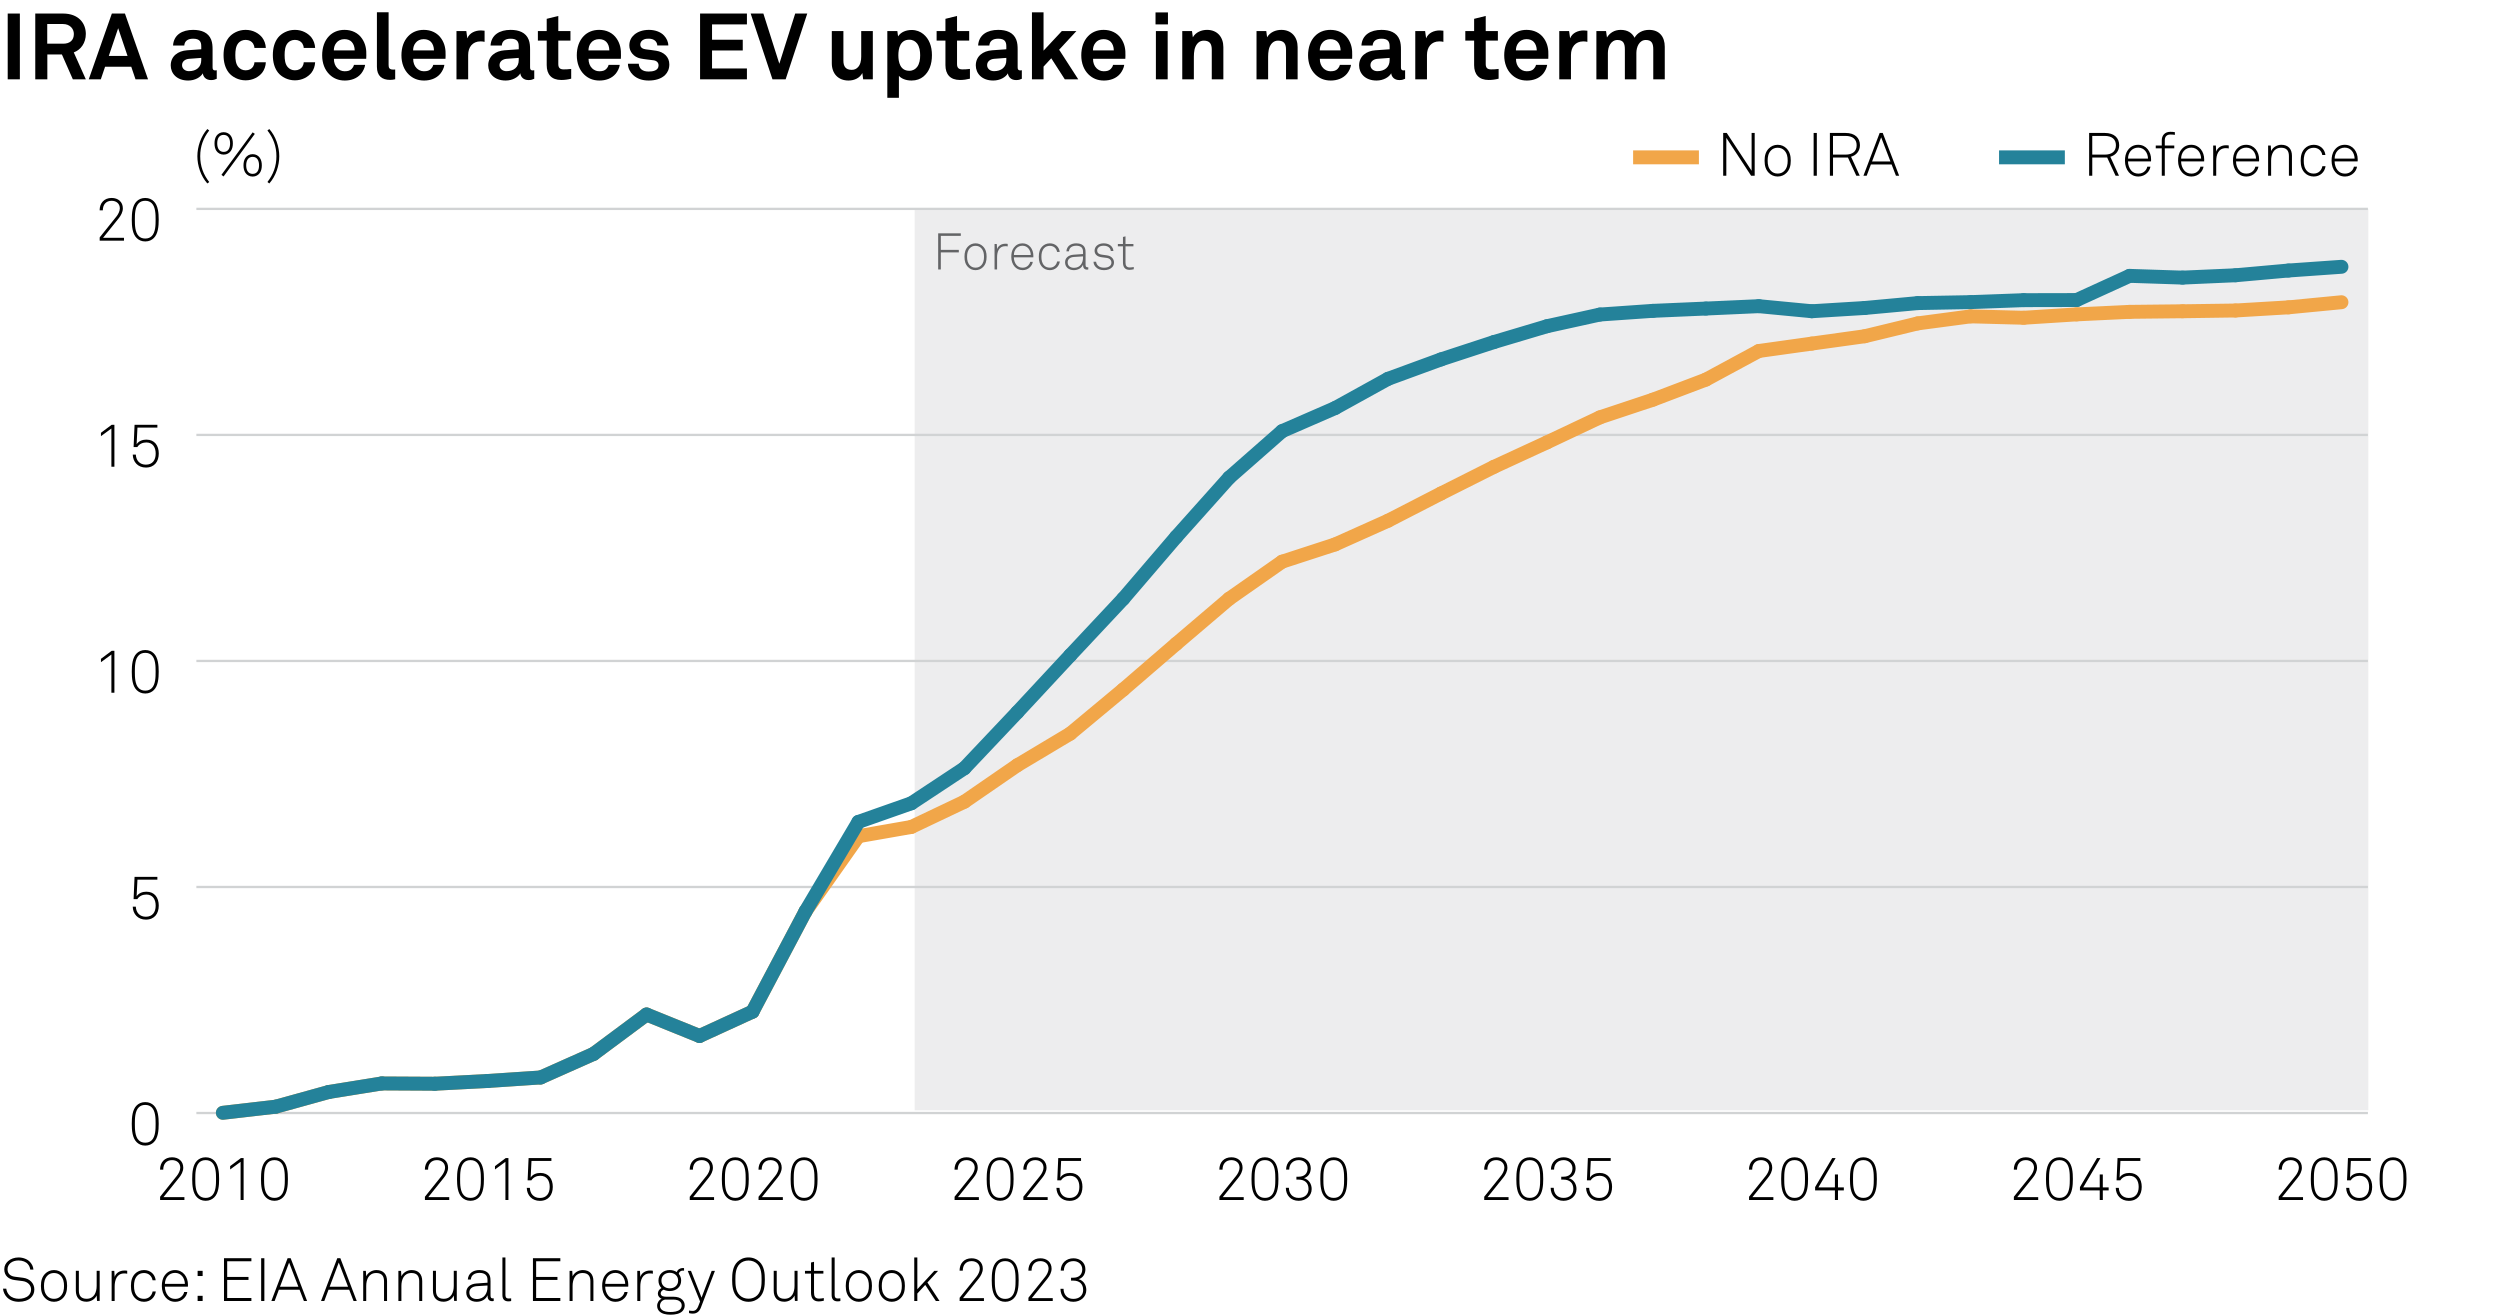 <?xml version="1.0" encoding="utf-8"?>
<!-- Generator: Adobe Illustrator 26.2.1, SVG Export Plug-In . SVG Version: 6.00 Build 0)  -->
<svg version="1.1" xmlns="http://www.w3.org/2000/svg" xmlns:xlink="http://www.w3.org/1999/xlink" x="0px" y="0px"
	 viewBox="0 0 269.291 141.732" enable-background="new 0 0 269.291 141.732" xml:space="preserve">
<g id="Background">
	<rect fill="#FFFFFF" width="269.291" height="141.732"/>
</g>
<g id="Graph">
	<rect x="98.522" y="22.5" fill="#EDEDEE" width="156.587" height="97.098"/>
	<g>
		<path d="M0.83,8.545V1.459h1.309v7.086H0.83z"/>
		<path d="M7.847,8.545l-1.18-2.679H5.099v2.679H3.799V1.459h2.988c1.689,0,2.458,1.059,2.458,2.199c0,0.949-0.52,1.699-1.299,1.989
			l1.299,2.898H7.847z M6.788,2.588H5.088v2.119h1.719c0.729,0,1.149-0.38,1.149-1.049C7.957,3.088,7.517,2.588,6.788,2.588z"/>
		<path d="M14.597,8.545l-0.459-1.359h-2.818l-0.46,1.359H9.56l2.489-7.086h1.409l2.489,7.086H14.597z M12.729,3.038l-1.01,2.988
			h2.019L12.729,3.038z"/>
		<path d="M22.728,8.625c-0.54,0-0.84-0.34-0.879-0.729c-0.24,0.419-0.84,0.779-1.579,0.779c-1.24,0-1.879-0.779-1.879-1.629
			c0-0.99,0.77-1.559,1.759-1.629l1.529-0.11v-0.32c0-0.49-0.17-0.819-0.88-0.819c-0.58,0-0.919,0.26-0.949,0.739H18.64
			c0.07-1.169,1-1.689,2.159-1.689c0.89,0,1.649,0.28,1.949,1.06c0.13,0.33,0.15,0.7,0.15,1.049v1.929c0,0.24,0.08,0.33,0.29,0.33
			c0.08,0,0.16-0.02,0.16-0.02v0.919C23.137,8.575,23.027,8.625,22.728,8.625z M21.678,6.236l-1.319,0.1
			c-0.38,0.03-0.75,0.26-0.75,0.68c0,0.4,0.35,0.65,0.739,0.65c0.78,0,1.33-0.42,1.33-1.189V6.236z"/>
		<path d="M28.237,7.835c-0.36,0.45-0.99,0.819-1.779,0.819s-1.449-0.38-1.809-0.819c-0.39-0.49-0.569-1.14-0.569-1.899
			c0-0.76,0.18-1.409,0.569-1.899c0.36-0.44,1.02-0.82,1.809-0.82s1.419,0.37,1.779,0.82c0.24,0.31,0.38,0.719,0.399,1.129h-1.229
			c-0.01-0.19-0.07-0.35-0.15-0.48c-0.15-0.23-0.42-0.39-0.8-0.39c-0.34,0-0.589,0.14-0.759,0.32c-0.3,0.33-0.35,0.83-0.35,1.319
			s0.05,0.979,0.35,1.309c0.17,0.18,0.419,0.33,0.759,0.33c0.38,0,0.65-0.16,0.8-0.39c0.08-0.13,0.14-0.29,0.15-0.479h1.229
			C28.617,7.116,28.477,7.525,28.237,7.835z"/>
		<path d="M33.547,7.835c-0.36,0.45-0.99,0.819-1.779,0.819s-1.449-0.38-1.809-0.819c-0.39-0.49-0.569-1.14-0.569-1.899
			c0-0.76,0.18-1.409,0.569-1.899c0.36-0.44,1.02-0.82,1.809-0.82s1.419,0.37,1.779,0.82c0.24,0.31,0.379,0.719,0.399,1.129h-1.229
			c-0.01-0.19-0.07-0.35-0.15-0.48c-0.15-0.23-0.42-0.39-0.8-0.39c-0.34,0-0.589,0.14-0.759,0.32c-0.3,0.33-0.35,0.83-0.35,1.319
			s0.05,0.979,0.35,1.309c0.17,0.18,0.419,0.33,0.759,0.33c0.38,0,0.65-0.16,0.8-0.39c0.08-0.13,0.14-0.29,0.15-0.479h1.229
			C33.927,7.116,33.787,7.525,33.547,7.835z"/>
		<path d="M39.447,6.336h-3.478c-0.01,0.4,0.13,0.78,0.38,1.02c0.18,0.17,0.43,0.32,0.77,0.32c0.36,0,0.58-0.07,0.76-0.25
			c0.11-0.11,0.2-0.25,0.25-0.439h1.2c-0.03,0.31-0.24,0.72-0.44,0.959c-0.44,0.52-1.089,0.729-1.749,0.729
			c-0.709,0-1.229-0.25-1.639-0.64c-0.52-0.5-0.799-1.229-0.799-2.079c0-0.83,0.25-1.569,0.75-2.079c0.39-0.4,0.949-0.66,1.659-0.66
			c0.77,0,1.469,0.31,1.899,0.959c0.38,0.57,0.47,1.16,0.45,1.809C39.457,5.986,39.447,6.226,39.447,6.336z M37.888,4.517
			c-0.17-0.18-0.43-0.3-0.79-0.3c-0.38,0-0.689,0.16-0.87,0.4c-0.18,0.23-0.26,0.47-0.27,0.81h2.249
			C38.198,5.037,38.088,4.737,37.888,4.517z"/>
		<path d="M42.019,8.605c-0.85,0-1.419-0.41-1.419-1.399V1.319h1.259v5.677c0,0.3,0.07,0.5,0.5,0.5c0.11,0,0.14-0.01,0.21-0.01v1.05
			C42.318,8.585,42.268,8.605,42.019,8.605z"/>
		<path d="M47.986,6.336h-3.478c-0.01,0.4,0.13,0.78,0.38,1.02c0.18,0.17,0.43,0.32,0.77,0.32c0.36,0,0.58-0.07,0.76-0.25
			c0.11-0.11,0.2-0.25,0.25-0.439h1.2c-0.03,0.31-0.24,0.72-0.44,0.959c-0.44,0.52-1.089,0.729-1.749,0.729
			c-0.709,0-1.229-0.25-1.639-0.64c-0.52-0.5-0.799-1.229-0.799-2.079c0-0.83,0.25-1.569,0.75-2.079c0.39-0.4,0.949-0.66,1.659-0.66
			c0.77,0,1.469,0.31,1.899,0.959c0.38,0.57,0.47,1.16,0.45,1.809C47.997,5.986,47.986,6.226,47.986,6.336z M46.427,4.517
			c-0.17-0.18-0.43-0.3-0.79-0.3c-0.38,0-0.689,0.16-0.87,0.4c-0.18,0.23-0.26,0.47-0.27,0.81h2.249
			C46.737,5.037,46.627,4.737,46.427,4.517z"/>
		<path d="M51.768,4.457c-0.879,0-1.339,0.63-1.339,1.469v2.619h-1.259V3.348h1.059l0.11,0.78c0.24-0.6,0.86-0.85,1.469-0.85
			c0.13,0,0.26,0.01,0.39,0.03v1.2C52.058,4.477,51.908,4.457,51.768,4.457z"/>
		<path d="M56.927,8.625c-0.54,0-0.84-0.34-0.879-0.729c-0.24,0.419-0.84,0.779-1.579,0.779c-1.24,0-1.879-0.779-1.879-1.629
			c0-0.99,0.77-1.559,1.759-1.629l1.529-0.11v-0.32c0-0.49-0.17-0.819-0.88-0.819c-0.58,0-0.919,0.26-0.949,0.739h-1.209
			c0.07-1.169,1-1.689,2.159-1.689c0.89,0,1.649,0.28,1.949,1.06c0.13,0.33,0.15,0.7,0.15,1.049v1.929c0,0.24,0.08,0.33,0.29,0.33
			c0.08,0,0.16-0.02,0.16-0.02v0.919C57.336,8.575,57.227,8.625,56.927,8.625z M55.877,6.236l-1.319,0.1
			c-0.38,0.03-0.75,0.26-0.75,0.68c0,0.4,0.35,0.65,0.739,0.65c0.78,0,1.33-0.42,1.33-1.189V6.236z"/>
		<path d="M60.458,8.615c-1.049,0-1.569-0.6-1.569-1.599V4.377h-0.95v-1.03h0.95V2.028l1.249-0.31v1.629h1.31v1.03h-1.31v2.528
			c0,0.4,0.18,0.57,0.58,0.57c0.26,0,0.47-0.01,0.81-0.05v1.05C61.178,8.565,60.828,8.615,60.458,8.615z"/>
		<path d="M66.876,6.336h-3.478c-0.01,0.4,0.13,0.78,0.38,1.02c0.18,0.17,0.43,0.32,0.77,0.32c0.36,0,0.58-0.07,0.76-0.25
			c0.11-0.11,0.2-0.25,0.25-0.439h1.2c-0.03,0.31-0.24,0.72-0.44,0.959c-0.44,0.52-1.089,0.729-1.749,0.729
			c-0.709,0-1.229-0.25-1.639-0.64c-0.52-0.5-0.799-1.229-0.799-2.079c0-0.83,0.25-1.569,0.75-2.079c0.39-0.4,0.949-0.66,1.659-0.66
			c0.77,0,1.469,0.31,1.899,0.959c0.38,0.57,0.47,1.16,0.45,1.809C66.887,5.986,66.876,6.226,66.876,6.336z M65.317,4.517
			c-0.17-0.18-0.43-0.3-0.79-0.3c-0.38,0-0.689,0.16-0.87,0.4c-0.18,0.23-0.26,0.47-0.27,0.81h2.249
			C65.627,5.037,65.518,4.737,65.317,4.517z"/>
		<path d="M71.647,8.075c-0.42,0.42-1.069,0.6-1.779,0.6c-0.66,0-1.249-0.19-1.679-0.6c-0.3-0.29-0.55-0.72-0.55-1.209h1.169
			c0,0.23,0.12,0.48,0.28,0.61c0.2,0.16,0.43,0.23,0.79,0.23c0.42,0,1.06-0.09,1.06-0.66c0-0.3-0.2-0.5-0.52-0.55
			c-0.459-0.07-0.979-0.1-1.439-0.2c-0.71-0.15-1.189-0.73-1.189-1.39c0-0.529,0.22-0.899,0.53-1.169
			c0.38-0.33,0.929-0.52,1.579-0.52c0.62,0,1.249,0.2,1.629,0.61c0.28,0.3,0.46,0.689,0.46,1.069h-1.189c0-0.2-0.09-0.36-0.21-0.49
			c-0.15-0.15-0.42-0.24-0.68-0.24c-0.18,0-0.35,0-0.54,0.08c-0.22,0.09-0.4,0.28-0.4,0.55c0,0.37,0.32,0.48,0.6,0.52
			c0.47,0.06,0.6,0.07,1.109,0.15c0.82,0.13,1.419,0.649,1.419,1.469C72.097,7.436,71.917,7.805,71.647,8.075z"/>
		<path d="M75.409,8.545V1.459h5.047v1.169h-3.758v1.649h3.309v1.159h-3.309v1.939h3.758v1.169H75.409z"/>
		<path d="M84.627,8.545h-1.419l-2.349-7.086h1.369l1.719,5.407l1.709-5.407h1.299L84.627,8.545z"/>
		<path d="M92.977,8.545l-0.09-0.68c-0.25,0.51-0.83,0.81-1.489,0.81c-1.109,0-1.799-0.75-1.799-1.859V3.348h1.249v3.188
			c0,0.609,0.24,0.989,0.9,0.989c0.29,0,0.49-0.11,0.64-0.26c0.3-0.28,0.379-0.75,0.379-1.169V3.348h1.25v5.197H92.977z"/>
		<path d="M99.456,8.255c-0.32,0.26-0.739,0.42-1.269,0.42c-0.62,0-1.12-0.22-1.359-0.51v2.369h-1.249V3.348h1.079l0.08,0.57
			c0.31-0.48,0.89-0.689,1.459-0.689c0.52,0,0.939,0.18,1.259,0.439c0.62,0.51,0.93,1.29,0.93,2.269
			C100.386,6.956,100.076,7.746,99.456,8.255z M98.787,4.687c-0.18-0.23-0.45-0.41-0.839-0.41c-0.979,0-1.18,0.929-1.18,1.679
			c0,0.75,0.2,1.669,1.18,1.669c0.39,0,0.66-0.18,0.839-0.41c0.26-0.34,0.33-0.81,0.33-1.259
			C99.116,5.506,99.046,5.027,98.787,4.687z"/>
		<path d="M103.408,8.615c-1.049,0-1.569-0.6-1.569-1.599V4.377h-0.95v-1.03h0.95V2.028l1.249-0.31v1.629h1.31v1.03h-1.31v2.528
			c0,0.4,0.18,0.57,0.58,0.57c0.26,0,0.47-0.01,0.81-0.05v1.05C104.127,8.565,103.778,8.615,103.408,8.615z"/>
		<path d="M109.447,8.625c-0.54,0-0.84-0.34-0.879-0.729c-0.24,0.419-0.84,0.779-1.579,0.779c-1.24,0-1.879-0.779-1.879-1.629
			c0-0.99,0.77-1.559,1.759-1.629l1.529-0.11v-0.32c0-0.49-0.17-0.819-0.88-0.819c-0.58,0-0.919,0.26-0.949,0.739h-1.209
			c0.07-1.169,1-1.689,2.159-1.689c0.89,0,1.649,0.28,1.949,1.06c0.13,0.33,0.15,0.7,0.15,1.049v1.929c0,0.24,0.08,0.33,0.29,0.33
			c0.08,0,0.16-0.02,0.16-0.02v0.919C109.856,8.575,109.747,8.625,109.447,8.625z M108.397,6.236l-1.319,0.1
			c-0.38,0.03-0.75,0.26-0.75,0.68c0,0.4,0.35,0.65,0.739,0.65c0.78,0,1.33-0.42,1.33-1.189V6.236z"/>
		<path d="M114.696,8.545l-1.459-2.269l-0.83,0.899v1.369h-1.249V1.329h1.249v4.127l1.969-2.109h1.569l-1.859,2.009l2.059,3.188
			H114.696z"/>
		<path d="M121.216,6.336h-3.478c-0.01,0.4,0.13,0.78,0.38,1.02c0.18,0.17,0.43,0.32,0.77,0.32c0.36,0,0.58-0.07,0.76-0.25
			c0.11-0.11,0.2-0.25,0.25-0.439h1.2c-0.03,0.31-0.24,0.72-0.44,0.959c-0.44,0.52-1.089,0.729-1.749,0.729
			c-0.709,0-1.229-0.25-1.639-0.64c-0.52-0.5-0.799-1.229-0.799-2.079c0-0.83,0.25-1.569,0.75-2.079c0.39-0.4,0.949-0.66,1.659-0.66
			c0.77,0,1.469,0.31,1.899,0.959c0.38,0.57,0.47,1.16,0.45,1.809C121.226,5.986,121.216,6.226,121.216,6.336z M119.657,4.517
			c-0.17-0.18-0.43-0.3-0.79-0.3c-0.38,0-0.689,0.16-0.87,0.4c-0.18,0.23-0.26,0.47-0.27,0.81h2.249
			C119.967,5.037,119.857,4.737,119.657,4.517z"/>
		<path d="M124.469,2.628v-1.29h1.339v1.29H124.469z M124.509,8.545V3.348h1.269v5.197H124.509z"/>
		<path d="M130.527,8.545V5.356c0-0.609-0.2-0.979-0.86-0.979c-0.439,0-0.729,0.28-0.899,0.659c-0.18,0.41-0.17,0.95-0.17,1.39
			v2.119h-1.249V3.348h1.049l0.09,0.67c0.31-0.55,0.93-0.8,1.529-0.8c1.109,0,1.759,0.78,1.759,1.859v3.468H130.527z"/>
		<path d="M138.526,8.545V5.356c0-0.609-0.2-0.979-0.859-0.979c-0.44,0-0.729,0.28-0.899,0.659c-0.181,0.41-0.17,0.95-0.17,1.39
			v2.119h-1.25V3.348h1.05l0.09,0.67c0.31-0.55,0.93-0.8,1.529-0.8c1.109,0,1.759,0.78,1.759,1.859v3.468H138.526z"/>
		<path d="M145.646,6.336h-3.478c-0.011,0.4,0.13,0.78,0.38,1.02c0.18,0.17,0.43,0.32,0.77,0.32c0.359,0,0.579-0.07,0.759-0.25
			c0.11-0.11,0.2-0.25,0.25-0.439h1.199c-0.029,0.31-0.239,0.72-0.439,0.959c-0.439,0.52-1.09,0.729-1.749,0.729
			c-0.71,0-1.229-0.25-1.639-0.64c-0.521-0.5-0.8-1.229-0.8-2.079c0-0.83,0.25-1.569,0.749-2.079c0.391-0.4,0.95-0.66,1.659-0.66
			c0.77,0,1.47,0.31,1.899,0.959c0.38,0.57,0.47,1.16,0.449,1.809C145.655,5.986,145.646,6.226,145.646,6.336z M144.087,4.517
			c-0.17-0.18-0.43-0.3-0.79-0.3c-0.38,0-0.689,0.16-0.869,0.4c-0.181,0.23-0.26,0.47-0.271,0.81h2.249
			C144.396,5.037,144.286,4.737,144.087,4.517z"/>
		<path d="M150.736,8.625c-0.54,0-0.84-0.34-0.88-0.729c-0.239,0.419-0.839,0.779-1.579,0.779c-1.239,0-1.879-0.779-1.879-1.629
			c0-0.99,0.77-1.559,1.759-1.629l1.529-0.11v-0.32c0-0.49-0.17-0.819-0.879-0.819c-0.58,0-0.92,0.26-0.95,0.739h-1.209
			c0.07-1.169,1-1.689,2.159-1.689c0.89,0,1.648,0.28,1.948,1.06c0.13,0.33,0.15,0.7,0.15,1.049v1.929c0,0.24,0.08,0.33,0.29,0.33
			c0.08,0,0.159-0.02,0.159-0.02v0.919C151.146,8.575,151.036,8.625,150.736,8.625z M149.687,6.236l-1.319,0.1
			c-0.38,0.03-0.749,0.26-0.749,0.68c0,0.4,0.35,0.65,0.739,0.65c0.779,0,1.329-0.42,1.329-1.189V6.236z"/>
		<path d="M155.047,4.457c-0.879,0-1.339,0.63-1.339,1.469v2.619h-1.26V3.348h1.06l0.11,0.78c0.239-0.6,0.859-0.85,1.469-0.85
			c0.13,0,0.26,0.01,0.39,0.03v1.2C155.337,4.477,155.188,4.457,155.047,4.457z"/>
		<path d="M160.356,8.615c-1.05,0-1.569-0.6-1.569-1.599V4.377h-0.949v-1.03h0.949V2.028l1.25-0.31v1.629h1.309v1.03h-1.309v2.528
			c0,0.4,0.18,0.57,0.579,0.57c0.26,0,0.47-0.01,0.81-0.05v1.05C161.076,8.565,160.727,8.615,160.356,8.615z"/>
		<path d="M166.775,6.336h-3.478c-0.011,0.4,0.13,0.78,0.38,1.02c0.18,0.17,0.43,0.32,0.77,0.32c0.359,0,0.579-0.07,0.759-0.25
			c0.11-0.11,0.2-0.25,0.25-0.439h1.199c-0.029,0.31-0.239,0.72-0.439,0.959c-0.439,0.52-1.089,0.729-1.749,0.729
			c-0.71,0-1.229-0.25-1.639-0.64c-0.521-0.5-0.8-1.229-0.8-2.079c0-0.83,0.25-1.569,0.749-2.079c0.391-0.4,0.95-0.66,1.659-0.66
			c0.77,0,1.47,0.31,1.899,0.959c0.38,0.57,0.47,1.16,0.449,1.809C166.785,5.986,166.775,6.226,166.775,6.336z M165.217,4.517
			c-0.17-0.18-0.43-0.3-0.79-0.3c-0.38,0-0.689,0.16-0.869,0.4c-0.181,0.23-0.26,0.47-0.271,0.81h2.249
			C165.526,5.037,165.416,4.737,165.217,4.517z"/>
		<path d="M170.557,4.457c-0.879,0-1.339,0.63-1.339,1.469v2.619h-1.26V3.348h1.06l0.11,0.78c0.239-0.6,0.859-0.85,1.469-0.85
			c0.13,0,0.26,0.01,0.39,0.03v1.2C170.847,4.477,170.697,4.457,170.557,4.457z"/>
		<path d="M178.084,8.545V5.317c0-0.64-0.17-1.01-0.8-1.01c-0.709,0-1.02,0.75-1.02,1.399v2.838h-1.239V5.317
			c0-0.64-0.17-1.01-0.8-1.01c-0.709,0-1.029,0.75-1.029,1.399v2.838h-1.239V3.348h1.04l0.1,0.69c0.29-0.48,0.79-0.82,1.479-0.82
			c0.729,0,1.229,0.32,1.489,0.85c0.31-0.54,0.869-0.85,1.568-0.85c1.109,0,1.689,0.74,1.689,1.819v3.508H178.084z"/>
	</g>
	<g>
		<path d="M22.333,19.762c-0.702-0.787-1.073-1.917-1.073-2.932s0.371-2.145,1.073-2.932l0.202,0.156
			c-0.637,0.819-0.969,1.709-0.969,2.775s0.332,1.957,0.969,2.776L22.333,19.762z"/>
		<path d="M24.868,16.259c-0.163,0.228-0.422,0.396-0.773,0.396s-0.618-0.169-0.78-0.396c-0.156-0.228-0.208-0.507-0.208-0.812
			c0-0.306,0.052-0.585,0.208-0.813c0.163-0.227,0.423-0.396,0.773-0.396c0.351,0,0.618,0.163,0.78,0.396
			c0.156,0.228,0.214,0.507,0.214,0.813C25.083,15.751,25.024,16.031,24.868,16.259z M24.088,14.529
			c-0.494,0-0.689,0.41-0.689,0.917c0,0.507,0.202,0.917,0.696,0.917s0.689-0.41,0.689-0.917
			C24.784,14.939,24.582,14.529,24.088,14.529z M24.082,19.008l-0.228-0.176l3.361-4.576l0.234,0.163L24.082,19.008z M27.988,18.625
			c-0.163,0.228-0.422,0.396-0.773,0.396s-0.611-0.169-0.773-0.396c-0.156-0.228-0.215-0.507-0.215-0.812
			c0-0.305,0.059-0.585,0.215-0.812c0.162-0.228,0.422-0.396,0.773-0.396s0.611,0.163,0.773,0.396
			c0.156,0.228,0.214,0.507,0.214,0.812C28.203,18.118,28.144,18.397,27.988,18.625z M27.215,16.896
			c-0.494,0-0.696,0.41-0.696,0.917c0,0.507,0.202,0.917,0.696,0.917s0.689-0.409,0.689-0.917
			C27.904,17.305,27.709,16.896,27.215,16.896z"/>
		<path d="M29.008,19.762l-0.202-0.156c0.637-0.819,0.969-1.71,0.969-2.776s-0.332-1.957-0.969-2.775l0.202-0.156
			c0.702,0.787,1.073,1.917,1.073,2.932S29.71,18.976,29.008,19.762z"/>
	</g>
	<g>
		<path fill="#636466" d="M101.342,25.409v1.505h1.939v0.274h-1.939v1.84h-0.286v-3.895h2.439v0.274H101.342z"/>
		<path fill="#636466" d="M105.884,28.771c-0.192,0.192-0.461,0.33-0.802,0.33c-0.34,0-0.61-0.137-0.802-0.33
			c-0.286-0.286-0.39-0.648-0.39-1.115c0-0.467,0.104-0.829,0.39-1.115c0.192-0.192,0.461-0.33,0.802-0.33
			c0.341,0,0.61,0.137,0.802,0.33c0.286,0.286,0.39,0.648,0.39,1.115C106.273,28.123,106.169,28.485,105.884,28.771z
			 M105.686,26.722c-0.143-0.148-0.341-0.242-0.604-0.242s-0.461,0.093-0.604,0.242c-0.247,0.258-0.308,0.577-0.308,0.934
			c0,0.357,0.061,0.676,0.308,0.934c0.143,0.148,0.34,0.242,0.604,0.242s0.461-0.093,0.604-0.242
			c0.247-0.258,0.308-0.577,0.308-0.934C105.994,27.299,105.933,26.98,105.686,26.722z"/>
		<path fill="#636466" d="M108.277,26.519c-0.687,0-0.874,0.615-0.874,1.192v1.318h-0.274v-2.747h0.242l0.033,0.555
			c0.121-0.379,0.489-0.582,0.874-0.582c0.088,0,0.181,0,0.269,0.017v0.274C108.458,26.524,108.365,26.519,108.277,26.519z"/>
		<path fill="#636466" d="M111.306,27.722h-2.098c0.005,0.318,0.109,0.615,0.285,0.824c0.154,0.181,0.368,0.291,0.665,0.291
			c0.242,0,0.45-0.088,0.599-0.242c0.099-0.104,0.176-0.225,0.209-0.39h0.285c-0.038,0.236-0.153,0.428-0.308,0.577
			c-0.197,0.198-0.472,0.318-0.785,0.318c-0.396,0-0.676-0.165-0.874-0.39c-0.225-0.264-0.352-0.626-0.352-1.043
			c0-0.346,0.055-0.687,0.269-0.978c0.231-0.313,0.549-0.478,0.934-0.478c0.742,0,1.175,0.637,1.175,1.329
			C111.312,27.606,111.306,27.656,111.306,27.722z M110.136,26.469c-0.566,0-0.923,0.456-0.923,1h1.818
			C111.021,26.947,110.696,26.469,110.136,26.469z"/>
		<path fill="#636466" d="M113.089,29.101c-0.34,0-0.615-0.132-0.807-0.324c-0.286-0.286-0.385-0.654-0.385-1.121
			c0-0.467,0.099-0.835,0.385-1.12c0.192-0.192,0.467-0.324,0.807-0.324c0.571,0,0.995,0.374,1.06,0.928h-0.285
			c-0.061-0.379-0.357-0.659-0.775-0.659c-0.264,0-0.467,0.088-0.61,0.236c-0.247,0.258-0.302,0.582-0.302,0.939
			c0,0.357,0.055,0.687,0.302,0.945c0.143,0.148,0.346,0.23,0.61,0.23c0.423,0,0.714-0.297,0.78-0.67h0.291
			C114.089,28.694,113.666,29.101,113.089,29.101z"/>
		<path fill="#636466" d="M117.092,29.046c-0.34,0-0.434-0.248-0.434-0.539c-0.148,0.39-0.566,0.593-0.989,0.593
			c-0.533,0-0.944-0.318-0.944-0.846c0-0.489,0.379-0.78,0.923-0.819l1.011-0.071v-0.269c0-0.456-0.308-0.626-0.726-0.626
			c-0.434,0-0.763,0.198-0.791,0.604h-0.274c0.039-0.555,0.473-0.862,1.065-0.862c0.374,0,0.78,0.126,0.929,0.505
			c0.066,0.17,0.071,0.346,0.071,0.527v1.252c0,0.187,0.027,0.296,0.214,0.296c0.033,0,0.049,0,0.077-0.005v0.242
			C117.158,29.041,117.158,29.046,117.092,29.046z M116.658,27.618l-0.983,0.061c-0.407,0.027-0.67,0.241-0.67,0.577
			c0,0.396,0.297,0.593,0.687,0.593c0.692,0,0.967-0.561,0.967-1.088V27.618z"/>
		<path fill="#636466" d="M119.81,28.771c-0.198,0.22-0.527,0.33-0.89,0.33c-0.374,0-0.692-0.115-0.901-0.352
			c-0.154-0.176-0.22-0.33-0.23-0.555h0.28c0.017,0.165,0.088,0.308,0.204,0.423c0.159,0.154,0.384,0.22,0.648,0.22
			c0.286,0,0.511-0.066,0.648-0.203c0.099-0.099,0.148-0.192,0.148-0.352c0-0.247-0.176-0.456-0.505-0.5l-0.533-0.071
			c-0.225-0.027-0.467-0.099-0.621-0.275c-0.099-0.115-0.154-0.258-0.154-0.434c0-0.22,0.093-0.401,0.236-0.533
			c0.197-0.181,0.467-0.258,0.752-0.258c0.33,0,0.643,0.104,0.83,0.324c0.126,0.148,0.203,0.329,0.208,0.505h-0.275
			c-0.011-0.088-0.049-0.225-0.137-0.329c-0.126-0.148-0.34-0.242-0.626-0.242c-0.214,0-0.374,0.039-0.495,0.126
			c-0.137,0.099-0.214,0.231-0.214,0.379c0,0.23,0.115,0.406,0.533,0.461l0.522,0.072c0.516,0.071,0.758,0.423,0.758,0.758
			C119.996,28.469,119.93,28.634,119.81,28.771z"/>
		<path fill="#636466" d="M121.669,29.068c-0.511,0-0.708-0.324-0.708-0.802v-1.73h-0.549v-0.253h0.549v-0.758l0.274-0.066v0.824
			h0.852v0.253h-0.852v1.719c0,0.324,0.088,0.555,0.456,0.555c0.148,0,0.286-0.022,0.434-0.049v0.242
			C121.972,29.035,121.823,29.068,121.669,29.068z"/>
	</g>
	<g>
		<path d="M3.334,139.776c-0.312,0.305-0.773,0.448-1.307,0.448c-0.526,0-0.981-0.169-1.287-0.494
			c-0.228-0.24-0.384-0.565-0.416-0.917h0.351c0.032,0.273,0.162,0.527,0.338,0.709c0.247,0.254,0.63,0.377,1.014,0.377
			c0.397,0,0.793-0.104,1.047-0.345c0.163-0.156,0.273-0.37,0.273-0.663c0-0.441-0.345-0.825-0.897-0.896l-0.858-0.11
			c-0.65-0.085-1.131-0.455-1.131-1.164c0-0.384,0.169-0.656,0.403-0.871c0.286-0.26,0.708-0.403,1.137-0.403
			c0.494,0,0.988,0.202,1.248,0.508c0.195,0.228,0.325,0.468,0.351,0.799H3.257c-0.033-0.233-0.104-0.409-0.254-0.585
			c-0.201-0.247-0.578-0.396-1.001-0.396c-0.332,0-0.65,0.085-0.877,0.279c-0.175,0.156-0.312,0.371-0.312,0.67
			c0,0.546,0.39,0.754,0.812,0.806l0.871,0.111c0.715,0.091,1.203,0.604,1.203,1.254C3.699,139.295,3.549,139.562,3.334,139.776z"/>
		<path d="M6.767,139.834c-0.228,0.228-0.546,0.391-0.949,0.391c-0.403,0-0.721-0.163-0.949-0.391
			c-0.338-0.338-0.462-0.767-0.462-1.319s0.124-0.981,0.462-1.319c0.228-0.228,0.546-0.39,0.949-0.39
			c0.403,0,0.722,0.162,0.949,0.39c0.338,0.338,0.461,0.767,0.461,1.319S7.104,139.496,6.767,139.834z M6.533,137.41
			c-0.169-0.176-0.403-0.286-0.715-0.286s-0.546,0.11-0.715,0.286c-0.292,0.305-0.364,0.683-0.364,1.104
			c0,0.423,0.072,0.8,0.364,1.105c0.169,0.175,0.403,0.286,0.715,0.286s0.546-0.111,0.715-0.286
			c0.292-0.306,0.364-0.683,0.364-1.105C6.896,138.093,6.825,137.715,6.533,137.41z"/>
		<path d="M10.452,140.134l-0.039-0.592c-0.182,0.416-0.644,0.676-1.099,0.676c-0.748,0-1.144-0.461-1.144-1.189v-2.146h0.325v2.126
			c0,0.565,0.247,0.891,0.839,0.891c0.799,0,1.079-0.689,1.079-1.391v-1.626h0.325v3.251H10.452z"/>
		<path d="M13.383,137.169c-0.812,0-1.033,0.729-1.033,1.411v1.56h-0.325v-3.25h0.286l0.039,0.656
			c0.143-0.448,0.578-0.688,1.033-0.688c0.104,0,0.215,0,0.319,0.02v0.325C13.598,137.176,13.487,137.169,13.383,137.169z"/>
		<path d="M15.515,140.225c-0.403,0-0.728-0.156-0.956-0.384c-0.338-0.338-0.455-0.773-0.455-1.326s0.117-0.988,0.455-1.326
			c0.228-0.228,0.553-0.383,0.956-0.383c0.676,0,1.177,0.441,1.255,1.099h-0.338c-0.071-0.449-0.422-0.78-0.917-0.78
			c-0.312,0-0.552,0.104-0.721,0.279c-0.292,0.306-0.358,0.689-0.358,1.111c0,0.423,0.065,0.812,0.358,1.118
			c0.169,0.176,0.409,0.273,0.721,0.273c0.5,0,0.845-0.352,0.923-0.793h0.344C16.698,139.743,16.198,140.225,15.515,140.225z"/>
		<path d="M20.241,138.593h-2.483c0.006,0.377,0.13,0.729,0.338,0.976c0.182,0.214,0.436,0.344,0.787,0.344
			c0.286,0,0.533-0.104,0.708-0.286c0.117-0.123,0.208-0.266,0.247-0.461h0.338c-0.045,0.279-0.182,0.507-0.364,0.683
			c-0.234,0.233-0.559,0.377-0.93,0.377c-0.468,0-0.799-0.195-1.033-0.462c-0.267-0.312-0.416-0.741-0.416-1.234
			c0-0.41,0.065-0.813,0.318-1.157c0.273-0.371,0.65-0.565,1.105-0.565c0.877,0,1.391,0.754,1.391,1.572
			C20.248,138.456,20.241,138.515,20.241,138.593z M18.856,137.11c-0.669,0-1.092,0.54-1.092,1.184h2.152
			C19.903,137.677,19.52,137.11,18.856,137.11z"/>
		<path d="M21.287,137.449v-0.56h0.54v0.56H21.287z M21.287,140.14v-0.559h0.54v0.559H21.287z"/>
		<path d="M24.128,140.14v-4.608h2.951v0.325h-2.607v1.689h2.295v0.325h-2.295v1.943h2.607v0.325H24.128z"/>
		<path d="M28.132,140.14v-4.608h0.344v4.608H28.132z"/>
		<path d="M32.734,140.14l-0.468-1.215h-2.229l-0.455,1.215H29.23l1.749-4.608h0.331l1.769,4.608H32.734z M31.141,135.999
			l-0.981,2.606h1.982L31.141,135.999z"/>
		<path d="M38.083,140.14l-0.468-1.215h-2.229l-0.455,1.215H34.58l1.749-4.608h0.332l1.768,4.608H38.083z M36.49,135.999
			l-0.981,2.606h1.983L36.49,135.999z"/>
		<path d="M41.366,140.14v-2.125c0-0.565-0.247-0.891-0.839-0.891c-0.799,0-1.079,0.688-1.079,1.391v1.625h-0.325v-3.25h0.286
			l0.039,0.592c0.182-0.409,0.643-0.676,1.098-0.676c0.748,0,1.144,0.461,1.144,1.189v2.145H41.366z"/>
		<path d="M45.155,140.14v-2.125c0-0.565-0.247-0.891-0.839-0.891c-0.799,0-1.079,0.688-1.079,1.391v1.625h-0.325v-3.25h0.286
			l0.039,0.592c0.182-0.409,0.644-0.676,1.098-0.676c0.748,0,1.144,0.461,1.144,1.189v2.145H45.155z"/>
		<path d="M48.918,140.134l-0.039-0.592c-0.182,0.416-0.644,0.676-1.099,0.676c-0.748,0-1.144-0.461-1.144-1.189v-2.146h0.325v2.126
			c0,0.565,0.247,0.891,0.839,0.891c0.799,0,1.079-0.689,1.079-1.391v-1.626h0.325v3.251H48.918z"/>
		<path d="M53.026,140.159c-0.403,0-0.514-0.292-0.514-0.637c-0.175,0.462-0.669,0.702-1.17,0.702c-0.63,0-1.118-0.377-1.118-1.001
			c0-0.579,0.449-0.923,1.092-0.969l1.196-0.085v-0.318c0-0.539-0.364-0.741-0.858-0.741c-0.514,0-0.904,0.234-0.936,0.716h-0.325
			c0.045-0.657,0.559-1.021,1.261-1.021c0.442,0,0.923,0.149,1.099,0.598c0.078,0.201,0.084,0.409,0.084,0.624v1.482
			c0,0.221,0.032,0.351,0.253,0.351c0.039,0,0.059,0,0.091-0.007v0.286C53.104,140.153,53.104,140.159,53.026,140.159z
			 M52.513,138.47l-1.164,0.071c-0.481,0.032-0.793,0.286-0.793,0.683c0,0.468,0.351,0.702,0.812,0.702
			c0.819,0,1.144-0.663,1.144-1.287V138.47z"/>
		<path d="M54.768,140.179c-0.416,0-0.65-0.214-0.65-0.688v-4.044h0.325v4.03c0,0.222,0.065,0.391,0.338,0.391
			c0.13,0,0.188,0,0.279-0.014v0.286C54.989,140.159,54.905,140.179,54.768,140.179z"/>
		<path d="M57.407,140.14v-4.608h2.951v0.325h-2.607v1.689h2.295v0.325h-2.295v1.943h2.607v0.325H57.407z"/>
		<path d="M63.595,140.14v-2.125c0-0.565-0.247-0.891-0.839-0.891c-0.799,0-1.079,0.688-1.079,1.391v1.625h-0.325v-3.25h0.286
			l0.039,0.592c0.182-0.409,0.643-0.676,1.098-0.676c0.748,0,1.144,0.461,1.144,1.189v2.145H63.595z"/>
		<path d="M67.67,138.593h-2.483c0.006,0.377,0.13,0.729,0.338,0.976c0.182,0.214,0.436,0.344,0.787,0.344
			c0.286,0,0.533-0.104,0.708-0.286c0.117-0.123,0.208-0.266,0.247-0.461h0.338c-0.045,0.279-0.182,0.507-0.364,0.683
			c-0.234,0.233-0.559,0.377-0.93,0.377c-0.468,0-0.799-0.195-1.033-0.462c-0.267-0.312-0.416-0.741-0.416-1.234
			c0-0.41,0.065-0.813,0.318-1.157c0.273-0.371,0.65-0.565,1.105-0.565c0.877,0,1.391,0.754,1.391,1.572
			C67.677,138.456,67.67,138.515,67.67,138.593z M66.286,137.11c-0.669,0-1.092,0.54-1.092,1.184h2.152
			C67.333,137.677,66.949,137.11,66.286,137.11z"/>
		<path d="M70.004,137.169c-0.812,0-1.033,0.729-1.033,1.411v1.56h-0.325v-3.25h0.286l0.039,0.656
			c0.143-0.448,0.578-0.688,1.033-0.688c0.104,0,0.215,0,0.319,0.02v0.325C70.219,137.176,70.108,137.169,70.004,137.169z"/>
		<path d="M73.508,141.232c-0.28,0.285-0.767,0.383-1.287,0.383c-0.494,0-0.936-0.098-1.209-0.377
			c-0.143-0.149-0.228-0.338-0.228-0.585c0-0.312,0.182-0.617,0.487-0.761c-0.228-0.064-0.409-0.306-0.409-0.532
			c0-0.28,0.143-0.475,0.39-0.618c-0.201-0.195-0.325-0.461-0.325-0.8c0-0.701,0.533-1.137,1.215-1.137
			c0.286,0,0.546,0.077,0.761,0.221c0.084-0.279,0.364-0.442,0.656-0.442c0.039,0,0.084,0.014,0.124,0.014v0.279
			c-0.039,0-0.084-0.013-0.124-0.013c-0.234,0-0.403,0.13-0.448,0.351c0.163,0.188,0.26,0.436,0.26,0.728
			c0,0.702-0.546,1.125-1.229,1.125c-0.24,0-0.461-0.052-0.65-0.149c-0.169,0.064-0.325,0.201-0.325,0.403
			c0,0.155,0.098,0.253,0.228,0.305c0.117,0.046,0.312,0.053,0.436,0.053h0.708c0.416,0,0.748,0.104,0.956,0.318
			c0.156,0.156,0.26,0.345,0.26,0.63C73.755,140.881,73.651,141.082,73.508,141.232z M73.274,140.225
			c-0.15-0.156-0.403-0.24-0.787-0.24h-0.858c-0.273,0.064-0.54,0.285-0.54,0.669c0,0.169,0.072,0.312,0.176,0.409
			c0.234,0.222,0.637,0.261,0.962,0.261c0.325,0,0.787-0.039,1.034-0.286c0.098-0.098,0.169-0.24,0.169-0.41
			C73.43,140.445,73.371,140.328,73.274,140.225z M72.143,137.098c-0.507,0-0.897,0.325-0.897,0.845c0,0.521,0.39,0.832,0.897,0.832
			c0.507,0,0.904-0.312,0.904-0.832C73.046,137.423,72.65,137.098,72.143,137.098z"/>
		<path d="M75.503,140.835c-0.156,0.41-0.422,0.663-0.877,0.663c-0.124,0-0.292-0.013-0.409-0.058v-0.273
			c0.13,0.02,0.266,0.039,0.396,0.039c0.312,0,0.487-0.208,0.591-0.481l0.208-0.532l-1.333-3.303h0.351l1.138,2.887l1.092-2.887
			h0.351L75.503,140.835z"/>
		<path d="M81.808,139.757c-0.286,0.272-0.683,0.468-1.183,0.468s-0.897-0.195-1.183-0.468c-0.52-0.501-0.579-1.262-0.579-1.925
			s0.059-1.417,0.579-1.917c0.286-0.273,0.683-0.469,1.183-0.469s0.897,0.195,1.183,0.469c0.52,0.5,0.578,1.254,0.578,1.917
			S82.328,139.256,81.808,139.757z M81.561,136.136c-0.241-0.234-0.579-0.357-0.936-0.357s-0.696,0.123-0.936,0.357
			c-0.455,0.436-0.475,1.15-0.475,1.696s0.02,1.268,0.475,1.703c0.24,0.234,0.579,0.357,0.936,0.357s0.695-0.123,0.936-0.357
			c0.455-0.436,0.475-1.157,0.475-1.703S82.016,136.571,81.561,136.136z"/>
		<path d="M85.624,140.134l-0.039-0.592c-0.182,0.416-0.644,0.676-1.099,0.676c-0.748,0-1.144-0.461-1.144-1.189v-2.146h0.325v2.126
			c0,0.565,0.247,0.891,0.839,0.891c0.799,0,1.079-0.689,1.079-1.391v-1.626h0.325v3.251H85.624z"/>
		<path d="M88.197,140.186c-0.604,0-0.838-0.384-0.838-0.949v-2.048h-0.65v-0.299h0.65v-0.896l0.325-0.078v0.975h1.008v0.299h-1.008
			v2.035c0,0.383,0.104,0.656,0.54,0.656c0.176,0,0.338-0.026,0.514-0.059v0.286C88.555,140.146,88.379,140.186,88.197,140.186z"/>
		<path d="M90.231,140.179c-0.416,0-0.65-0.214-0.65-0.688v-4.044h0.325v4.03c0,0.222,0.065,0.391,0.338,0.391
			c0.13,0,0.188,0,0.279-0.014v0.286C90.453,140.159,90.368,140.179,90.231,140.179z"/>
		<path d="M93.462,139.834c-0.228,0.228-0.546,0.391-0.949,0.391c-0.403,0-0.721-0.163-0.949-0.391
			c-0.338-0.338-0.461-0.767-0.461-1.319s0.123-0.981,0.461-1.319c0.228-0.228,0.546-0.39,0.949-0.39
			c0.403,0,0.722,0.162,0.949,0.39c0.338,0.338,0.461,0.767,0.461,1.319S93.8,139.496,93.462,139.834z M93.229,137.41
			c-0.169-0.176-0.403-0.286-0.715-0.286s-0.546,0.11-0.715,0.286c-0.292,0.305-0.364,0.683-0.364,1.104
			c0,0.423,0.072,0.8,0.364,1.105c0.169,0.175,0.403,0.286,0.715,0.286s0.546-0.111,0.715-0.286
			c0.292-0.306,0.364-0.683,0.364-1.105C93.592,138.093,93.521,137.715,93.229,137.41z"/>
		<path d="M97.011,139.834c-0.228,0.228-0.546,0.391-0.949,0.391c-0.403,0-0.721-0.163-0.949-0.391
			c-0.338-0.338-0.461-0.767-0.461-1.319s0.123-0.981,0.461-1.319c0.228-0.228,0.546-0.39,0.949-0.39
			c0.403,0,0.722,0.162,0.949,0.39c0.338,0.338,0.461,0.767,0.461,1.319S97.349,139.496,97.011,139.834z M96.777,137.41
			c-0.169-0.176-0.403-0.286-0.715-0.286s-0.546,0.11-0.715,0.286c-0.292,0.305-0.364,0.683-0.364,1.104
			c0,0.423,0.072,0.8,0.364,1.105c0.169,0.175,0.403,0.286,0.715,0.286s0.546-0.111,0.715-0.286
			c0.292-0.306,0.364-0.683,0.364-1.105C97.141,138.093,97.07,137.715,96.777,137.41z"/>
		<path d="M100.807,140.14l-1.144-1.735l-0.852,0.93v0.806H98.48v-4.693h0.332v3.42l1.827-1.977h0.409l-1.15,1.255l1.307,1.995
			H100.807z"/>
		<path d="M103.368,140.14v-0.351l1.807-2.256c0.182-0.228,0.364-0.572,0.364-0.871c0-0.526-0.39-0.819-0.884-0.819
			c-0.618,0-0.949,0.43-0.949,1.027h-0.344c0-0.773,0.487-1.332,1.293-1.332c0.702,0,1.209,0.422,1.209,1.124
			c0,0.384-0.208,0.773-0.442,1.06l-1.69,2.106h2.255v0.312H103.368z"/>
		<path d="M109.192,139.86c-0.208,0.201-0.5,0.364-0.916,0.364c-0.417,0-0.709-0.163-0.917-0.364
			c-0.468-0.448-0.533-1.274-0.533-1.982c0-0.709,0.065-1.534,0.533-1.982c0.208-0.202,0.5-0.357,0.917-0.357
			c0.416,0,0.708,0.155,0.916,0.357c0.468,0.448,0.533,1.273,0.533,1.982C109.725,138.586,109.66,139.412,109.192,139.86z
			 M108.971,136.104c-0.163-0.156-0.377-0.261-0.695-0.261c-0.319,0-0.534,0.104-0.696,0.261c-0.41,0.396-0.423,1.189-0.423,1.774
			s0.013,1.378,0.423,1.774c0.162,0.156,0.377,0.26,0.696,0.26c0.318,0,0.532-0.104,0.695-0.26c0.409-0.396,0.422-1.189,0.422-1.774
			S109.38,136.5,108.971,136.104z"/>
		<path d="M110.778,140.14v-0.351l1.807-2.256c0.182-0.228,0.364-0.572,0.364-0.871c0-0.526-0.391-0.819-0.884-0.819
			c-0.618,0-0.949,0.43-0.949,1.027h-0.345c0-0.773,0.487-1.332,1.294-1.332c0.701,0,1.209,0.422,1.209,1.124
			c0,0.384-0.208,0.773-0.442,1.06l-1.69,2.106h2.256v0.312H110.778z"/>
		<path d="M115.614,140.225c-0.864,0-1.372-0.599-1.385-1.397h0.332c0.006,0.585,0.344,1.085,1.053,1.085
			c0.637,0,1.06-0.37,1.06-0.955c0-0.676-0.416-1.015-1.066-1.015h-0.24v-0.312h0.24c0.585,0,0.969-0.306,0.969-0.91
			c0-0.533-0.436-0.878-0.942-0.878c-0.624,0-1.034,0.403-1.04,1.021h-0.338c0.013-0.807,0.591-1.326,1.378-1.326
			c0.695,0,1.28,0.455,1.28,1.183c0,0.487-0.247,0.923-0.734,1.066c0.533,0.149,0.832,0.63,0.832,1.17
			C117.011,139.718,116.38,140.225,115.614,140.225z"/>
	</g>
	<g>
		<path d="M227.313,16.883l0.937,2.047h-0.37l-0.904-1.963h-1.605v1.963h-0.338v-4.609h1.684c1.008,0,1.554,0.527,1.554,1.326
			C228.27,16.252,227.893,16.727,227.313,16.883z M226.716,14.64h-1.346v2.015h1.346c0.761,0,1.203-0.351,1.203-1.008
			C227.919,14.991,227.477,14.64,226.716,14.64z"/>
		<path d="M231.701,17.383h-2.483c0.007,0.377,0.13,0.728,0.338,0.975c0.183,0.214,0.436,0.344,0.787,0.344
			c0.286,0,0.533-0.104,0.708-0.286c0.117-0.124,0.208-0.266,0.247-0.461h0.338c-0.045,0.28-0.182,0.507-0.363,0.683
			c-0.234,0.234-0.56,0.377-0.93,0.377c-0.468,0-0.8-0.195-1.033-0.461c-0.267-0.312-0.416-0.741-0.416-1.235
			c0-0.41,0.064-0.813,0.318-1.157c0.272-0.371,0.649-0.565,1.104-0.565c0.878,0,1.392,0.754,1.392,1.573
			C231.708,17.247,231.701,17.305,231.701,17.383z M230.316,15.901c-0.669,0-1.092,0.54-1.092,1.183h2.151
			C231.363,16.467,230.979,15.901,230.316,15.901z"/>
		<path d="M233.801,14.491c-0.409,0-0.617,0.214-0.617,0.63v0.559h1.021v0.299h-1.021v2.951h-0.325v-2.951h-0.65V15.68h0.65v-0.572
			c0-0.494,0.306-0.91,0.916-0.91c0.188,0,0.339,0.013,0.494,0.039v0.292C234.139,14.51,233.989,14.491,233.801,14.491z"/>
		<path d="M237.422,17.383h-2.483c0.006,0.377,0.13,0.728,0.338,0.975c0.182,0.214,0.436,0.344,0.786,0.344
			c0.286,0,0.533-0.104,0.709-0.286c0.117-0.124,0.208-0.266,0.247-0.461h0.338c-0.046,0.28-0.182,0.507-0.364,0.683
			c-0.233,0.234-0.559,0.377-0.93,0.377c-0.468,0-0.799-0.195-1.033-0.461c-0.267-0.312-0.416-0.741-0.416-1.235
			c0-0.41,0.065-0.813,0.318-1.157c0.273-0.371,0.65-0.565,1.105-0.565c0.877,0,1.391,0.754,1.391,1.573
			C237.428,17.247,237.422,17.305,237.422,17.383z M236.037,15.901c-0.67,0-1.093,0.54-1.093,1.183h2.152
			C237.083,16.467,236.7,15.901,236.037,15.901z"/>
		<path d="M239.755,15.959c-0.812,0-1.033,0.728-1.033,1.411v1.56h-0.325v-3.25h0.286l0.039,0.656
			c0.143-0.448,0.578-0.689,1.033-0.689c0.104,0,0.215,0,0.318,0.02v0.325C239.97,15.966,239.858,15.959,239.755,15.959z"/>
		<path d="M243.337,17.383h-2.483c0.006,0.377,0.13,0.728,0.338,0.975c0.182,0.214,0.436,0.344,0.786,0.344
			c0.286,0,0.533-0.104,0.709-0.286c0.117-0.124,0.208-0.266,0.247-0.461h0.338c-0.046,0.28-0.182,0.507-0.364,0.683
			c-0.233,0.234-0.559,0.377-0.93,0.377c-0.468,0-0.799-0.195-1.033-0.461c-0.267-0.312-0.416-0.741-0.416-1.235
			c0-0.41,0.065-0.813,0.318-1.157c0.273-0.371,0.65-0.565,1.105-0.565c0.877,0,1.391,0.754,1.391,1.573
			C243.343,17.247,243.337,17.305,243.337,17.383z M241.952,15.901c-0.67,0-1.093,0.54-1.093,1.183h2.152
			C242.998,16.467,242.615,15.901,241.952,15.901z"/>
		<path d="M246.554,18.93v-2.125c0-0.565-0.247-0.891-0.839-0.891c-0.799,0-1.078,0.689-1.078,1.391v1.625h-0.325v-3.25h0.286
			l0.039,0.591c0.182-0.409,0.644-0.676,1.098-0.676c0.748,0,1.145,0.461,1.145,1.189v2.145H246.554z"/>
		<path d="M249.231,19.015c-0.402,0-0.728-0.156-0.955-0.383c-0.338-0.338-0.455-0.774-0.455-1.326c0-0.553,0.117-0.988,0.455-1.326
			c0.228-0.228,0.553-0.383,0.955-0.383c0.677,0,1.177,0.442,1.255,1.099h-0.338c-0.071-0.449-0.423-0.78-0.917-0.78
			c-0.312,0-0.552,0.104-0.721,0.279c-0.293,0.306-0.358,0.689-0.358,1.112s0.065,0.812,0.358,1.118
			c0.169,0.175,0.409,0.273,0.721,0.273c0.501,0,0.846-0.351,0.924-0.793h0.344C250.415,18.534,249.914,19.015,249.231,19.015z"/>
		<path d="M253.957,17.383h-2.483c0.007,0.377,0.13,0.728,0.338,0.975c0.183,0.214,0.436,0.344,0.787,0.344
			c0.286,0,0.533-0.104,0.708-0.286c0.117-0.124,0.208-0.266,0.247-0.461h0.338c-0.045,0.28-0.182,0.507-0.363,0.683
			c-0.234,0.234-0.56,0.377-0.93,0.377c-0.468,0-0.8-0.195-1.033-0.461c-0.267-0.312-0.416-0.741-0.416-1.235
			c0-0.41,0.064-0.813,0.318-1.157c0.272-0.371,0.649-0.565,1.104-0.565c0.878,0,1.392,0.754,1.392,1.573
			C253.964,17.247,253.957,17.305,253.957,17.383z M252.572,15.901c-0.669,0-1.092,0.54-1.092,1.183h2.151
			C253.619,16.467,253.235,15.901,252.572,15.901z"/>
	</g>
	
		<line fill="none" stroke="#24829A" stroke-width="1.5" stroke-miterlimit="10" x1="215.331" y1="16.949" x2="222.418" y2="16.949"/>
	<g>
		<path d="M188.624,18.93l-2.671-4.082v4.082h-0.338v-4.609h0.383l2.679,4.076v-4.076h0.331v4.609H188.624z"/>
		<path d="M192.434,18.625c-0.228,0.228-0.546,0.39-0.949,0.39s-0.722-0.163-0.949-0.39c-0.338-0.338-0.462-0.767-0.462-1.319
			c0-0.553,0.124-0.981,0.462-1.32c0.228-0.228,0.546-0.39,0.949-0.39s0.722,0.162,0.949,0.39c0.338,0.338,0.461,0.767,0.461,1.32
			C192.895,17.857,192.771,18.287,192.434,18.625z M192.199,16.2c-0.169-0.176-0.403-0.286-0.715-0.286
			c-0.312,0-0.546,0.11-0.715,0.286c-0.293,0.305-0.364,0.683-0.364,1.105s0.071,0.799,0.364,1.105
			c0.169,0.175,0.402,0.286,0.715,0.286c0.312,0,0.546-0.111,0.715-0.286c0.293-0.306,0.364-0.683,0.364-1.105
			S192.492,16.505,192.199,16.2z"/>
		<path d="M195.358,18.93v-4.609h0.344v4.609H195.358z"/>
		<path d="M199.388,16.883l0.937,2.047h-0.37l-0.904-1.963h-1.605v1.963h-0.338v-4.609h1.684c1.008,0,1.554,0.527,1.554,1.326
			C200.344,16.252,199.967,16.727,199.388,16.883z M198.79,14.64h-1.346v2.015h1.346c0.761,0,1.202-0.351,1.202-1.008
			C199.992,14.991,199.551,14.64,198.79,14.64z"/>
		<path d="M204.225,18.93l-0.469-1.215h-2.229l-0.455,1.215h-0.351l1.749-4.609h0.331l1.768,4.609H204.225z M202.632,14.79
			l-0.981,2.606h1.982L202.632,14.79z"/>
	</g>
	<line fill="none" stroke="#F1A649" stroke-width="1.5" stroke-miterlimit="10" x1="175.913" y1="16.949" x2="183" y2="16.949"/>
	<g>
		<line fill="none" x1="21.152" y1="119.891" x2="255.065" y2="119.891"/>
		<g>
			<g>
			</g>
			<g>
			</g>
		</g>
	</g>
	<g>
		<g>
			<g>
				<path d="M16.561,123.036c-0.208,0.201-0.5,0.364-0.917,0.364s-0.708-0.163-0.917-0.364c-0.468-0.448-0.533-1.274-0.533-1.982
					c0-0.709,0.065-1.534,0.533-1.983c0.208-0.201,0.5-0.357,0.917-0.357s0.708,0.156,0.917,0.357
					c0.468,0.449,0.533,1.274,0.533,1.983C17.094,121.762,17.029,122.588,16.561,123.036z M16.34,119.278
					c-0.162-0.155-0.377-0.26-0.695-0.26s-0.533,0.104-0.695,0.26c-0.41,0.397-0.423,1.19-0.423,1.775s0.013,1.378,0.423,1.774
					c0.162,0.156,0.377,0.26,0.695,0.26s0.533-0.104,0.695-0.26c0.41-0.396,0.423-1.189,0.423-1.774S16.75,119.676,16.34,119.278z"
					/>
			</g>
			<g>
				<path d="M15.709,99.059c-0.852,0-1.391-0.604-1.411-1.397h0.332c0.026,0.644,0.429,1.086,1.079,1.086
					c0.715,0,1.06-0.488,1.06-1.196c0-0.656-0.306-1.196-1.007-1.196c-0.384,0-0.761,0.156-0.969,0.494H14.39l0.104-2.398h2.457
					v0.306h-2.145l-0.091,1.794c0.221-0.357,0.644-0.501,1.047-0.501c0.897,0,1.339,0.644,1.339,1.502
					C17.101,98.396,16.652,99.059,15.709,99.059z"/>
			</g>
			<g>
				<path d="M11.999,74.619v-4.115l-1.125,0.826v-0.364l1.157-0.864h0.292v4.518H11.999z"/>
				<path d="M16.562,74.34c-0.208,0.201-0.5,0.364-0.917,0.364s-0.708-0.163-0.917-0.364c-0.468-0.449-0.533-1.274-0.533-1.982
					c0-0.709,0.065-1.534,0.533-1.983c0.208-0.202,0.5-0.357,0.917-0.357s0.708,0.156,0.917,0.357
					c0.468,0.449,0.533,1.274,0.533,1.983C17.095,73.065,17.03,73.891,16.562,74.34z M16.341,70.583
					c-0.163-0.156-0.377-0.26-0.696-0.26s-0.533,0.104-0.695,0.26c-0.41,0.396-0.423,1.189-0.423,1.775
					c0,0.585,0.013,1.378,0.423,1.774c0.162,0.156,0.377,0.26,0.695,0.26s0.533-0.104,0.696-0.26
					c0.409-0.396,0.422-1.189,0.422-1.774C16.763,71.772,16.75,70.979,16.341,70.583z"/>
			</g>
			<g>
				<path d="M11.999,50.272v-4.115l-1.125,0.826v-0.364l1.157-0.864h0.292v4.518H11.999z"/>
				<path d="M15.71,50.363c-0.852,0-1.391-0.604-1.411-1.397h0.332c0.026,0.644,0.429,1.085,1.079,1.085
					c0.715,0,1.06-0.487,1.06-1.196c0-0.657-0.306-1.196-1.007-1.196c-0.384,0-0.761,0.156-0.969,0.494h-0.403l0.104-2.398h2.457
					v0.305h-2.145l-0.091,1.794c0.221-0.357,0.644-0.5,1.047-0.5c0.897,0,1.339,0.644,1.339,1.501
					C17.101,49.7,16.652,50.363,15.71,50.363z"/>
			</g>
			<g>
				<path d="M10.737,25.924v-0.351l1.807-2.255c0.182-0.228,0.364-0.572,0.364-0.871c0-0.526-0.39-0.819-0.884-0.819
					c-0.618,0-0.949,0.429-0.949,1.027h-0.344c0-0.773,0.487-1.333,1.293-1.333c0.702,0,1.209,0.422,1.209,1.125
					c0,0.383-0.208,0.773-0.442,1.06l-1.69,2.106h2.255v0.312H10.737z"/>
				<path d="M16.562,25.645c-0.208,0.201-0.5,0.364-0.917,0.364s-0.708-0.163-0.917-0.364c-0.468-0.449-0.533-1.274-0.533-1.983
					s0.065-1.534,0.533-1.982c0.208-0.202,0.5-0.357,0.917-0.357s0.708,0.156,0.917,0.357c0.468,0.449,0.533,1.274,0.533,1.982
					S17.03,25.196,16.562,25.645z M16.341,21.887c-0.163-0.156-0.377-0.26-0.696-0.26s-0.533,0.104-0.695,0.26
					c-0.41,0.396-0.423,1.189-0.423,1.774s0.013,1.378,0.423,1.775c0.162,0.156,0.377,0.26,0.695,0.26s0.533-0.104,0.696-0.26
					c0.409-0.396,0.422-1.19,0.422-1.775S16.75,22.284,16.341,21.887z"/>
			</g>
		</g>
		<line fill="none" x1="21.152" y1="119.891" x2="21.152" y2="22.5"/>
		<g>
			<g>
				
					<line fill-rule="evenodd" clip-rule="evenodd" fill="none" stroke="#D1D3D4" stroke-width="0.25" stroke-miterlimit="10" x1="21.152" y1="119.891" x2="255.065" y2="119.891"/>
				
					<line fill-rule="evenodd" clip-rule="evenodd" fill="none" stroke="#D1D3D4" stroke-width="0.25" stroke-miterlimit="10" x1="21.152" y1="95.543" x2="255.065" y2="95.543"/>
				
					<line fill-rule="evenodd" clip-rule="evenodd" fill="none" stroke="#D1D3D4" stroke-width="0.25" stroke-miterlimit="10" x1="21.152" y1="71.196" x2="255.065" y2="71.196"/>
				
					<line fill-rule="evenodd" clip-rule="evenodd" fill="none" stroke="#D1D3D4" stroke-width="0.25" stroke-miterlimit="10" x1="21.152" y1="46.848" x2="255.065" y2="46.848"/>
				
					<line fill-rule="evenodd" clip-rule="evenodd" fill="none" stroke="#D1D3D4" stroke-width="0.25" stroke-miterlimit="10" x1="21.152" y1="22.5" x2="255.065" y2="22.5"/>
			</g>
			<g>
			</g>
		</g>
	</g>
	<g>
		<g>
			<g>
				
					<line fill="none" stroke="#F1A649" stroke-width="1.5" stroke-linecap="round" stroke-linejoin="round" stroke-miterlimit="10" x1="29.71" y1="119.207" x2="24.005" y2="119.866"/>
				
					<line fill="none" stroke="#F1A649" stroke-width="1.5" stroke-linecap="round" stroke-linejoin="round" stroke-miterlimit="10" x1="35.415" y1="117.625" x2="29.71" y2="119.207"/>
				
					<line fill="none" stroke="#F1A649" stroke-width="1.5" stroke-linecap="round" stroke-linejoin="round" stroke-miterlimit="10" x1="41.12" y1="116.705" x2="35.415" y2="117.625"/>
				
					<line fill="none" stroke="#F1A649" stroke-width="1.5" stroke-linecap="round" stroke-linejoin="round" stroke-miterlimit="10" x1="46.826" y1="116.737" x2="41.12" y2="116.705"/>
				
					<line fill="none" stroke="#F1A649" stroke-width="1.5" stroke-linecap="round" stroke-linejoin="round" stroke-miterlimit="10" x1="52.531" y1="116.441" x2="46.826" y2="116.737"/>
				
					<line fill="none" stroke="#F1A649" stroke-width="1.5" stroke-linecap="round" stroke-linejoin="round" stroke-miterlimit="10" x1="58.236" y1="116.06" x2="52.531" y2="116.441"/>
				
					<line fill="none" stroke="#F1A649" stroke-width="1.5" stroke-linecap="round" stroke-linejoin="round" stroke-miterlimit="10" x1="63.941" y1="113.519" x2="58.236" y2="116.06"/>
				
					<line fill="none" stroke="#F1A649" stroke-width="1.5" stroke-linecap="round" stroke-linejoin="round" stroke-miterlimit="10" x1="69.646" y1="109.28" x2="63.941" y2="113.519"/>
				
					<line fill="none" stroke="#F1A649" stroke-width="1.5" stroke-linecap="round" stroke-linejoin="round" stroke-miterlimit="10" x1="75.352" y1="111.591" x2="69.646" y2="109.28"/>
				
					<line fill="none" stroke="#F1A649" stroke-width="1.5" stroke-linecap="round" stroke-linejoin="round" stroke-miterlimit="10" x1="81.057" y1="108.974" x2="75.352" y2="111.591"/>
				
					<line fill="none" stroke="#F1A649" stroke-width="1.5" stroke-linecap="round" stroke-linejoin="round" stroke-miterlimit="10" x1="86.762" y1="98.177" x2="81.057" y2="108.974"/>
				
					<line fill="none" stroke="#F1A649" stroke-width="1.5" stroke-linecap="round" stroke-linejoin="round" stroke-miterlimit="10" x1="92.467" y1="90.074" x2="86.762" y2="98.177"/>
				
					<line fill="none" stroke="#F1A649" stroke-width="1.5" stroke-linecap="round" stroke-linejoin="round" stroke-miterlimit="10" x1="98.172" y1="89.074" x2="92.467" y2="90.074"/>
				
					<line fill="none" stroke="#F1A649" stroke-width="1.5" stroke-linecap="round" stroke-linejoin="round" stroke-miterlimit="10" x1="103.878" y1="86.359" x2="98.172" y2="89.074"/>
				
					<line fill="none" stroke="#F1A649" stroke-width="1.5" stroke-linecap="round" stroke-linejoin="round" stroke-miterlimit="10" x1="109.583" y1="82.43" x2="103.878" y2="86.359"/>
				
					<line fill="none" stroke="#F1A649" stroke-width="1.5" stroke-linecap="round" stroke-linejoin="round" stroke-miterlimit="10" x1="115.288" y1="79.02" x2="109.583" y2="82.43"/>
				
					<line fill="none" stroke="#F1A649" stroke-width="1.5" stroke-linecap="round" stroke-linejoin="round" stroke-miterlimit="10" x1="120.993" y1="74.272" x2="115.288" y2="79.02"/>
				
					<line fill="none" stroke="#F1A649" stroke-width="1.5" stroke-linecap="round" stroke-linejoin="round" stroke-miterlimit="10" x1="126.698" y1="69.352" x2="120.993" y2="74.272"/>
				
					<line fill="none" stroke="#F1A649" stroke-width="1.5" stroke-linecap="round" stroke-linejoin="round" stroke-miterlimit="10" x1="132.404" y1="64.491" x2="126.698" y2="69.352"/>
				
					<line fill="none" stroke="#F1A649" stroke-width="1.5" stroke-linecap="round" stroke-linejoin="round" stroke-miterlimit="10" x1="138.109" y1="60.501" x2="132.404" y2="64.491"/>
				
					<line fill="none" stroke="#F1A649" stroke-width="1.5" stroke-linecap="round" stroke-linejoin="round" stroke-miterlimit="10" x1="143.814" y1="58.643" x2="138.109" y2="60.501"/>
				
					<line fill="none" stroke="#F1A649" stroke-width="1.5" stroke-linecap="round" stroke-linejoin="round" stroke-miterlimit="10" x1="149.519" y1="56.088" x2="143.814" y2="58.643"/>
				
					<line fill="none" stroke="#F1A649" stroke-width="1.5" stroke-linecap="round" stroke-linejoin="round" stroke-miterlimit="10" x1="155.224" y1="53.153" x2="149.519" y2="56.088"/>
				
					<line fill="none" stroke="#F1A649" stroke-width="1.5" stroke-linecap="round" stroke-linejoin="round" stroke-miterlimit="10" x1="160.929" y1="50.283" x2="155.224" y2="53.153"/>
				
					<line fill="none" stroke="#F1A649" stroke-width="1.5" stroke-linecap="round" stroke-linejoin="round" stroke-miterlimit="10" x1="166.635" y1="47.65" x2="160.929" y2="50.283"/>
				
					<line fill="none" stroke="#F1A649" stroke-width="1.5" stroke-linecap="round" stroke-linejoin="round" stroke-miterlimit="10" x1="172.34" y1="44.955" x2="166.635" y2="47.65"/>
				
					<line fill="none" stroke="#F1A649" stroke-width="1.5" stroke-linecap="round" stroke-linejoin="round" stroke-miterlimit="10" x1="178.045" y1="43.054" x2="172.34" y2="44.955"/>
				
					<line fill="none" stroke="#F1A649" stroke-width="1.5" stroke-linecap="round" stroke-linejoin="round" stroke-miterlimit="10" x1="183.75" y1="40.891" x2="178.045" y2="43.054"/>
				
					<line fill="none" stroke="#F1A649" stroke-width="1.5" stroke-linecap="round" stroke-linejoin="round" stroke-miterlimit="10" x1="189.455" y1="37.808" x2="183.75" y2="40.891"/>
				
					<line fill="none" stroke="#F1A649" stroke-width="1.5" stroke-linecap="round" stroke-linejoin="round" stroke-miterlimit="10" x1="195.161" y1="37.01" x2="189.455" y2="37.808"/>
				
					<line fill="none" stroke="#F1A649" stroke-width="1.5" stroke-linecap="round" stroke-linejoin="round" stroke-miterlimit="10" x1="200.866" y1="36.218" x2="195.161" y2="37.01"/>
				
					<line fill="none" stroke="#F1A649" stroke-width="1.5" stroke-linecap="round" stroke-linejoin="round" stroke-miterlimit="10" x1="206.571" y1="34.835" x2="200.866" y2="36.218"/>
				
					<line fill="none" stroke="#F1A649" stroke-width="1.5" stroke-linecap="round" stroke-linejoin="round" stroke-miterlimit="10" x1="212.276" y1="34.077" x2="206.571" y2="34.835"/>
				
					<line fill="none" stroke="#F1A649" stroke-width="1.5" stroke-linecap="round" stroke-linejoin="round" stroke-miterlimit="10" x1="217.981" y1="34.228" x2="212.276" y2="34.077"/>
				
					<line fill="none" stroke="#F1A649" stroke-width="1.5" stroke-linecap="round" stroke-linejoin="round" stroke-miterlimit="10" x1="223.687" y1="33.864" x2="217.981" y2="34.228"/>
				
					<line fill="none" stroke="#F1A649" stroke-width="1.5" stroke-linecap="round" stroke-linejoin="round" stroke-miterlimit="10" x1="229.392" y1="33.592" x2="223.687" y2="33.864"/>
				
					<line fill="none" stroke="#F1A649" stroke-width="1.5" stroke-linecap="round" stroke-linejoin="round" stroke-miterlimit="10" x1="235.097" y1="33.528" x2="229.392" y2="33.592"/>
				
					<line fill="none" stroke="#F1A649" stroke-width="1.5" stroke-linecap="round" stroke-linejoin="round" stroke-miterlimit="10" x1="240.802" y1="33.446" x2="235.097" y2="33.528"/>
				
					<line fill="none" stroke="#F1A649" stroke-width="1.5" stroke-linecap="round" stroke-linejoin="round" stroke-miterlimit="10" x1="246.507" y1="33.106" x2="240.802" y2="33.446"/>
				
					<line fill="none" stroke="#F1A649" stroke-width="1.5" stroke-linecap="round" stroke-linejoin="round" stroke-miterlimit="10" x1="252.213" y1="32.555" x2="246.507" y2="33.106"/>
			</g>
		</g>
		<g>
			<g>
				
					<line fill="none" stroke="#24829A" stroke-width="1.5" stroke-linecap="round" stroke-linejoin="round" stroke-miterlimit="10" x1="29.71" y1="119.207" x2="24.005" y2="119.866"/>
				
					<line fill="none" stroke="#24829A" stroke-width="1.5" stroke-linecap="round" stroke-linejoin="round" stroke-miterlimit="10" x1="35.415" y1="117.625" x2="29.71" y2="119.207"/>
				
					<line fill="none" stroke="#24829A" stroke-width="1.5" stroke-linecap="round" stroke-linejoin="round" stroke-miterlimit="10" x1="41.12" y1="116.705" x2="35.415" y2="117.625"/>
				
					<line fill="none" stroke="#24829A" stroke-width="1.5" stroke-linecap="round" stroke-linejoin="round" stroke-miterlimit="10" x1="46.826" y1="116.737" x2="41.12" y2="116.705"/>
				
					<line fill="none" stroke="#24829A" stroke-width="1.5" stroke-linecap="round" stroke-linejoin="round" stroke-miterlimit="10" x1="52.531" y1="116.441" x2="46.826" y2="116.737"/>
				
					<line fill="none" stroke="#24829A" stroke-width="1.5" stroke-linecap="round" stroke-linejoin="round" stroke-miterlimit="10" x1="58.236" y1="116.06" x2="52.531" y2="116.441"/>
				
					<line fill="none" stroke="#24829A" stroke-width="1.5" stroke-linecap="round" stroke-linejoin="round" stroke-miterlimit="10" x1="63.941" y1="113.519" x2="58.236" y2="116.06"/>
				
					<line fill="none" stroke="#24829A" stroke-width="1.5" stroke-linecap="round" stroke-linejoin="round" stroke-miterlimit="10" x1="69.646" y1="109.28" x2="63.941" y2="113.519"/>
				
					<line fill="none" stroke="#24829A" stroke-width="1.5" stroke-linecap="round" stroke-linejoin="round" stroke-miterlimit="10" x1="75.352" y1="111.591" x2="69.646" y2="109.28"/>
				
					<line fill="none" stroke="#24829A" stroke-width="1.5" stroke-linecap="round" stroke-linejoin="round" stroke-miterlimit="10" x1="81.057" y1="108.974" x2="75.352" y2="111.591"/>
				
					<line fill="none" stroke="#24829A" stroke-width="1.5" stroke-linecap="round" stroke-linejoin="round" stroke-miterlimit="10" x1="86.762" y1="98.177" x2="81.057" y2="108.974"/>
				
					<line fill="none" stroke="#24829A" stroke-width="1.5" stroke-linecap="round" stroke-linejoin="round" stroke-miterlimit="10" x1="92.467" y1="88.532" x2="86.762" y2="98.177"/>
				
					<line fill="none" stroke="#24829A" stroke-width="1.5" stroke-linecap="round" stroke-linejoin="round" stroke-miterlimit="10" x1="98.172" y1="86.523" x2="92.467" y2="88.532"/>
				
					<line fill="none" stroke="#24829A" stroke-width="1.5" stroke-linecap="round" stroke-linejoin="round" stroke-miterlimit="10" x1="103.878" y1="82.753" x2="98.172" y2="86.523"/>
				
					<line fill="none" stroke="#24829A" stroke-width="1.5" stroke-linecap="round" stroke-linejoin="round" stroke-miterlimit="10" x1="109.583" y1="76.721" x2="103.878" y2="82.753"/>
				
					<line fill="none" stroke="#24829A" stroke-width="1.5" stroke-linecap="round" stroke-linejoin="round" stroke-miterlimit="10" x1="115.288" y1="70.583" x2="109.583" y2="76.721"/>
				
					<line fill="none" stroke="#24829A" stroke-width="1.5" stroke-linecap="round" stroke-linejoin="round" stroke-miterlimit="10" x1="120.993" y1="64.49" x2="115.288" y2="70.583"/>
				
					<line fill="none" stroke="#24829A" stroke-width="1.5" stroke-linecap="round" stroke-linejoin="round" stroke-miterlimit="10" x1="126.698" y1="57.833" x2="120.993" y2="64.49"/>
				
					<line fill="none" stroke="#24829A" stroke-width="1.5" stroke-linecap="round" stroke-linejoin="round" stroke-miterlimit="10" x1="132.404" y1="51.45" x2="126.698" y2="57.833"/>
				
					<line fill="none" stroke="#24829A" stroke-width="1.5" stroke-linecap="round" stroke-linejoin="round" stroke-miterlimit="10" x1="138.109" y1="46.439" x2="132.404" y2="51.45"/>
				
					<line fill="none" stroke="#24829A" stroke-width="1.5" stroke-linecap="round" stroke-linejoin="round" stroke-miterlimit="10" x1="143.814" y1="43.954" x2="138.109" y2="46.439"/>
				
					<line fill="none" stroke="#24829A" stroke-width="1.5" stroke-linecap="round" stroke-linejoin="round" stroke-miterlimit="10" x1="149.519" y1="40.803" x2="143.814" y2="43.954"/>
				
					<line fill="none" stroke="#24829A" stroke-width="1.5" stroke-linecap="round" stroke-linejoin="round" stroke-miterlimit="10" x1="155.224" y1="38.712" x2="149.519" y2="40.803"/>
				
					<line fill="none" stroke="#24829A" stroke-width="1.5" stroke-linecap="round" stroke-linejoin="round" stroke-miterlimit="10" x1="160.929" y1="36.842" x2="155.224" y2="38.712"/>
				
					<line fill="none" stroke="#24829A" stroke-width="1.5" stroke-linecap="round" stroke-linejoin="round" stroke-miterlimit="10" x1="166.635" y1="35.139" x2="160.929" y2="36.842"/>
				
					<line fill="none" stroke="#24829A" stroke-width="1.5" stroke-linecap="round" stroke-linejoin="round" stroke-miterlimit="10" x1="172.34" y1="33.88" x2="166.635" y2="35.139"/>
				
					<line fill="none" stroke="#24829A" stroke-width="1.5" stroke-linecap="round" stroke-linejoin="round" stroke-miterlimit="10" x1="178.045" y1="33.483" x2="172.34" y2="33.88"/>
				
					<line fill="none" stroke="#24829A" stroke-width="1.5" stroke-linecap="round" stroke-linejoin="round" stroke-miterlimit="10" x1="183.75" y1="33.236" x2="178.045" y2="33.483"/>
				
					<line fill="none" stroke="#24829A" stroke-width="1.5" stroke-linecap="round" stroke-linejoin="round" stroke-miterlimit="10" x1="189.455" y1="32.98" x2="183.75" y2="33.236"/>
				
					<line fill="none" stroke="#24829A" stroke-width="1.5" stroke-linecap="round" stroke-linejoin="round" stroke-miterlimit="10" x1="195.161" y1="33.525" x2="189.455" y2="32.98"/>
				
					<line fill="none" stroke="#24829A" stroke-width="1.5" stroke-linecap="round" stroke-linejoin="round" stroke-miterlimit="10" x1="200.866" y1="33.175" x2="195.161" y2="33.525"/>
				
					<line fill="none" stroke="#24829A" stroke-width="1.5" stroke-linecap="round" stroke-linejoin="round" stroke-miterlimit="10" x1="206.571" y1="32.649" x2="200.866" y2="33.175"/>
				
					<line fill="none" stroke="#24829A" stroke-width="1.5" stroke-linecap="round" stroke-linejoin="round" stroke-miterlimit="10" x1="212.276" y1="32.544" x2="206.571" y2="32.649"/>
				
					<line fill="none" stroke="#24829A" stroke-width="1.5" stroke-linecap="round" stroke-linejoin="round" stroke-miterlimit="10" x1="217.981" y1="32.332" x2="212.276" y2="32.544"/>
				
					<line fill="none" stroke="#24829A" stroke-width="1.5" stroke-linecap="round" stroke-linejoin="round" stroke-miterlimit="10" x1="223.687" y1="32.319" x2="217.981" y2="32.332"/>
				
					<line fill="none" stroke="#24829A" stroke-width="1.5" stroke-linecap="round" stroke-linejoin="round" stroke-miterlimit="10" x1="229.392" y1="29.714" x2="223.687" y2="32.319"/>
				
					<line fill="none" stroke="#24829A" stroke-width="1.5" stroke-linecap="round" stroke-linejoin="round" stroke-miterlimit="10" x1="235.097" y1="29.903" x2="229.392" y2="29.714"/>
				
					<line fill="none" stroke="#24829A" stroke-width="1.5" stroke-linecap="round" stroke-linejoin="round" stroke-miterlimit="10" x1="240.802" y1="29.651" x2="235.097" y2="29.903"/>
				
					<line fill="none" stroke="#24829A" stroke-width="1.5" stroke-linecap="round" stroke-linejoin="round" stroke-miterlimit="10" x1="246.507" y1="29.14" x2="240.802" y2="29.651"/>
				
					<line fill="none" stroke="#24829A" stroke-width="1.5" stroke-linecap="round" stroke-linejoin="round" stroke-miterlimit="10" x1="252.213" y1="28.738" x2="246.507" y2="29.14"/>
			</g>
		</g>
	</g>
	<g>
		<g>
		</g>
		<g>
		</g>
	</g>
	<g>
		<g>
			<path d="M245.453,129.261v-0.351l1.807-2.256c0.182-0.228,0.364-0.572,0.364-0.871c0-0.526-0.391-0.819-0.884-0.819
				c-0.618,0-0.949,0.43-0.949,1.027h-0.345c0-0.773,0.487-1.333,1.294-1.333c0.701,0,1.209,0.423,1.209,1.125
				c0,0.384-0.208,0.773-0.442,1.06l-1.69,2.106h2.256v0.312H245.453z"/>
			<path d="M251.277,128.981c-0.208,0.201-0.501,0.364-0.917,0.364s-0.708-0.163-0.917-0.364c-0.468-0.448-0.532-1.274-0.532-1.982
				c0-0.709,0.064-1.534,0.532-1.983c0.209-0.201,0.501-0.357,0.917-0.357s0.709,0.156,0.917,0.357
				c0.468,0.449,0.532,1.274,0.532,1.983C251.81,127.707,251.745,128.533,251.277,128.981z M251.056,125.224
				c-0.162-0.155-0.377-0.26-0.695-0.26s-0.533,0.104-0.695,0.26c-0.41,0.397-0.423,1.19-0.423,1.775s0.013,1.378,0.423,1.774
				c0.162,0.156,0.377,0.26,0.695,0.26s0.533-0.104,0.695-0.26c0.41-0.396,0.423-1.189,0.423-1.774S251.466,125.621,251.056,125.224
				z"/>
			<path d="M254.131,129.352c-0.852,0-1.392-0.604-1.411-1.397h0.332c0.025,0.644,0.429,1.086,1.079,1.086
				c0.715,0,1.06-0.488,1.06-1.196c0-0.656-0.306-1.196-1.008-1.196c-0.384,0-0.761,0.156-0.969,0.494h-0.403l0.104-2.398h2.457
				v0.306h-2.146l-0.091,1.794c0.222-0.357,0.644-0.501,1.047-0.501c0.896,0,1.339,0.644,1.339,1.502
				C255.521,128.688,255.073,129.352,254.131,129.352z"/>
			<path d="M258.688,128.981c-0.208,0.201-0.501,0.364-0.917,0.364s-0.708-0.163-0.917-0.364c-0.468-0.448-0.532-1.274-0.532-1.982
				c0-0.709,0.064-1.534,0.532-1.983c0.209-0.201,0.501-0.357,0.917-0.357s0.709,0.156,0.917,0.357
				c0.468,0.449,0.532,1.274,0.532,1.983C259.22,127.707,259.155,128.533,258.688,128.981z M258.466,125.224
				c-0.162-0.155-0.377-0.26-0.695-0.26s-0.533,0.104-0.695,0.26c-0.41,0.397-0.423,1.19-0.423,1.775s0.013,1.378,0.423,1.774
				c0.162,0.156,0.377,0.26,0.695,0.26s0.533-0.104,0.695-0.26c0.41-0.396,0.423-1.189,0.423-1.774S258.876,125.621,258.466,125.224
				z"/>
		</g>
		<g>
			<path d="M216.927,129.261v-0.351l1.807-2.256c0.182-0.228,0.364-0.572,0.364-0.871c0-0.526-0.391-0.819-0.884-0.819
				c-0.618,0-0.949,0.43-0.949,1.027h-0.345c0-0.773,0.487-1.333,1.294-1.333c0.701,0,1.209,0.423,1.209,1.125
				c0,0.384-0.208,0.773-0.442,1.06l-1.69,2.106h2.256v0.312H216.927z"/>
			<path d="M222.751,128.981c-0.208,0.201-0.501,0.364-0.917,0.364s-0.709-0.163-0.916-0.364c-0.469-0.448-0.533-1.274-0.533-1.982
				c0-0.709,0.064-1.534,0.533-1.983c0.207-0.201,0.5-0.357,0.916-0.357s0.709,0.156,0.917,0.357
				c0.468,0.449,0.532,1.274,0.532,1.983C223.283,127.707,223.219,128.533,222.751,128.981z M222.529,125.224
				c-0.162-0.155-0.377-0.26-0.695-0.26s-0.533,0.104-0.695,0.26c-0.41,0.397-0.423,1.19-0.423,1.775s0.013,1.378,0.423,1.774
				c0.162,0.156,0.377,0.26,0.695,0.26s0.533-0.104,0.695-0.26c0.41-0.396,0.423-1.189,0.423-1.774S222.939,125.621,222.529,125.224
				z"/>
			<path d="M226.508,128.228v1.033h-0.332v-1.033h-2.132v-0.357l1.84-3.127h0.37l-1.858,3.159h1.78v-1.397h0.332v1.397h0.63v0.325
				H226.508z"/>
			<path d="M229.31,129.352c-0.852,0-1.392-0.604-1.411-1.397h0.332c0.025,0.644,0.429,1.086,1.079,1.086
				c0.715,0,1.06-0.488,1.06-1.196c0-0.656-0.306-1.196-1.008-1.196c-0.384,0-0.761,0.156-0.969,0.494h-0.403l0.104-2.398h2.457
				v0.306h-2.146l-0.091,1.794c0.221-0.357,0.644-0.501,1.047-0.501c0.896,0,1.339,0.644,1.339,1.502
				C230.7,128.688,230.252,129.352,229.31,129.352z"/>
		</g>
		<g>
			<path d="M188.401,129.261v-0.351l1.807-2.256c0.182-0.228,0.364-0.572,0.364-0.871c0-0.526-0.391-0.819-0.884-0.819
				c-0.618,0-0.949,0.43-0.949,1.027h-0.345c0-0.773,0.487-1.333,1.294-1.333c0.701,0,1.209,0.423,1.209,1.125
				c0,0.384-0.208,0.773-0.442,1.06l-1.69,2.106h2.256v0.312H188.401z"/>
			<path d="M194.226,128.981c-0.208,0.201-0.501,0.364-0.917,0.364s-0.709-0.163-0.916-0.364c-0.469-0.448-0.533-1.274-0.533-1.982
				c0-0.709,0.064-1.534,0.533-1.983c0.207-0.201,0.5-0.357,0.916-0.357s0.709,0.156,0.917,0.357
				c0.468,0.449,0.532,1.274,0.532,1.983C194.758,127.707,194.693,128.533,194.226,128.981z M194.004,125.224
				c-0.162-0.155-0.377-0.26-0.695-0.26s-0.533,0.104-0.695,0.26c-0.41,0.397-0.423,1.19-0.423,1.775s0.013,1.378,0.423,1.774
				c0.162,0.156,0.377,0.26,0.695,0.26s0.533-0.104,0.695-0.26c0.41-0.396,0.423-1.189,0.423-1.774S194.414,125.621,194.004,125.224
				z"/>
			<path d="M197.982,128.228v1.033h-0.332v-1.033h-2.132v-0.357l1.84-3.127h0.37l-1.858,3.159h1.78v-1.397h0.332v1.397h0.63v0.325
				H197.982z"/>
			<path d="M201.636,128.981c-0.208,0.201-0.501,0.364-0.917,0.364s-0.709-0.163-0.916-0.364c-0.469-0.448-0.533-1.274-0.533-1.982
				c0-0.709,0.064-1.534,0.533-1.983c0.207-0.201,0.5-0.357,0.916-0.357s0.709,0.156,0.917,0.357
				c0.468,0.449,0.532,1.274,0.532,1.983C202.168,127.707,202.104,128.533,201.636,128.981z M201.414,125.224
				c-0.162-0.155-0.377-0.26-0.695-0.26s-0.533,0.104-0.695,0.26c-0.41,0.397-0.423,1.19-0.423,1.775s0.013,1.378,0.423,1.774
				c0.162,0.156,0.377,0.26,0.695,0.26s0.533-0.104,0.695-0.26c0.41-0.396,0.423-1.189,0.423-1.774S201.824,125.621,201.414,125.224
				z"/>
		</g>
		<g>
			<path d="M159.875,129.261v-0.351l1.807-2.256c0.182-0.228,0.364-0.572,0.364-0.871c0-0.526-0.391-0.819-0.884-0.819
				c-0.618,0-0.949,0.43-0.949,1.027h-0.345c0-0.773,0.487-1.333,1.294-1.333c0.701,0,1.209,0.423,1.209,1.125
				c0,0.384-0.208,0.773-0.442,1.06l-1.69,2.106h2.256v0.312H159.875z"/>
			<path d="M165.699,128.981c-0.208,0.201-0.501,0.364-0.917,0.364s-0.708-0.163-0.917-0.364c-0.468-0.448-0.532-1.274-0.532-1.982
				c0-0.709,0.064-1.534,0.532-1.983c0.209-0.201,0.501-0.357,0.917-0.357s0.709,0.156,0.917,0.357
				c0.468,0.449,0.532,1.274,0.532,1.983C166.231,127.707,166.167,128.533,165.699,128.981z M165.478,125.224
				c-0.162-0.155-0.377-0.26-0.695-0.26s-0.533,0.104-0.695,0.26c-0.41,0.397-0.423,1.19-0.423,1.775s0.013,1.378,0.423,1.774
				c0.162,0.156,0.377,0.26,0.695,0.26s0.533-0.104,0.695-0.26c0.41-0.396,0.423-1.189,0.423-1.774S165.888,125.621,165.478,125.224
				z"/>
			<path d="M168.416,129.346c-0.864,0-1.372-0.599-1.385-1.398h0.332c0.006,0.586,0.344,1.086,1.053,1.086
				c0.637,0,1.06-0.37,1.06-0.955c0-0.677-0.416-1.015-1.066-1.015h-0.24v-0.312h0.24c0.585,0,0.969-0.306,0.969-0.91
				c0-0.533-0.436-0.878-0.942-0.878c-0.624,0-1.034,0.403-1.04,1.021h-0.338c0.013-0.806,0.591-1.326,1.378-1.326
				c0.695,0,1.28,0.455,1.28,1.184c0,0.487-0.247,0.923-0.734,1.065c0.533,0.15,0.832,0.631,0.832,1.171
				C169.813,128.838,169.183,129.346,168.416,129.346z"/>
			<path d="M172.258,129.352c-0.852,0-1.392-0.604-1.411-1.397h0.332c0.025,0.644,0.429,1.086,1.079,1.086
				c0.715,0,1.06-0.488,1.06-1.196c0-0.656-0.306-1.196-1.008-1.196c-0.384,0-0.761,0.156-0.969,0.494h-0.403l0.104-2.398h2.457
				v0.306h-2.146l-0.091,1.794c0.222-0.357,0.644-0.501,1.047-0.501c0.896,0,1.339,0.644,1.339,1.502
				C173.648,128.688,173.2,129.352,172.258,129.352z"/>
		</g>
		<g>
			<path d="M131.349,129.261v-0.351l1.807-2.256c0.182-0.228,0.364-0.572,0.364-0.871c0-0.526-0.39-0.819-0.884-0.819
				c-0.618,0-0.949,0.43-0.949,1.027h-0.344c0-0.773,0.487-1.333,1.293-1.333c0.702,0,1.209,0.423,1.209,1.125
				c0,0.384-0.208,0.773-0.442,1.06l-1.69,2.106h2.255v0.312H131.349z"/>
			<path d="M137.173,128.981c-0.208,0.201-0.5,0.364-0.916,0.364c-0.417,0-0.709-0.163-0.917-0.364
				c-0.468-0.448-0.533-1.274-0.533-1.982c0-0.709,0.065-1.534,0.533-1.983c0.208-0.201,0.5-0.357,0.917-0.357
				c0.416,0,0.708,0.156,0.916,0.357c0.468,0.449,0.533,1.274,0.533,1.983C137.706,127.707,137.641,128.533,137.173,128.981z
				 M136.952,125.224c-0.163-0.155-0.377-0.26-0.695-0.26c-0.319,0-0.534,0.104-0.696,0.26c-0.41,0.397-0.423,1.19-0.423,1.775
				s0.013,1.378,0.423,1.774c0.162,0.156,0.377,0.26,0.696,0.26c0.318,0,0.532-0.104,0.695-0.26
				c0.409-0.396,0.422-1.189,0.422-1.774S137.361,125.621,136.952,125.224z"/>
			<path d="M139.89,129.346c-0.864,0-1.372-0.599-1.385-1.398h0.331c0.007,0.586,0.345,1.086,1.054,1.086
				c0.637,0,1.06-0.37,1.06-0.955c0-0.677-0.416-1.015-1.066-1.015h-0.24v-0.312h0.24c0.585,0,0.969-0.306,0.969-0.91
				c0-0.533-0.436-0.878-0.942-0.878c-0.624,0-1.034,0.403-1.04,1.021h-0.338c0.013-0.806,0.591-1.326,1.378-1.326
				c0.695,0,1.28,0.455,1.28,1.184c0,0.487-0.247,0.923-0.734,1.065c0.533,0.15,0.832,0.631,0.832,1.171
				C141.287,128.838,140.656,129.346,139.89,129.346z"/>
			<path d="M144.583,128.981c-0.208,0.201-0.501,0.364-0.917,0.364s-0.709-0.163-0.916-0.364c-0.469-0.448-0.533-1.274-0.533-1.982
				c0-0.709,0.064-1.534,0.533-1.983c0.207-0.201,0.5-0.357,0.916-0.357s0.709,0.156,0.917,0.357
				c0.468,0.449,0.532,1.274,0.532,1.983C145.115,127.707,145.051,128.533,144.583,128.981z M144.361,125.224
				c-0.162-0.155-0.377-0.26-0.695-0.26s-0.533,0.104-0.695,0.26c-0.41,0.397-0.423,1.19-0.423,1.775s0.013,1.378,0.423,1.774
				c0.162,0.156,0.377,0.26,0.695,0.26s0.533-0.104,0.695-0.26c0.41-0.396,0.423-1.189,0.423-1.774S144.771,125.621,144.361,125.224
				z"/>
		</g>
		<g>
			<path d="M102.823,129.261v-0.351l1.807-2.256c0.182-0.228,0.364-0.572,0.364-0.871c0-0.526-0.39-0.819-0.884-0.819
				c-0.618,0-0.949,0.43-0.949,1.027h-0.345c0-0.773,0.487-1.333,1.293-1.333c0.702,0,1.209,0.423,1.209,1.125
				c0,0.384-0.208,0.773-0.442,1.06l-1.69,2.106h2.255v0.312H102.823z"/>
			<path d="M108.647,128.981c-0.208,0.201-0.5,0.364-0.917,0.364s-0.708-0.163-0.917-0.364c-0.468-0.448-0.533-1.274-0.533-1.982
				c0-0.709,0.065-1.534,0.533-1.983c0.208-0.201,0.5-0.357,0.917-0.357s0.708,0.156,0.917,0.357
				c0.468,0.449,0.533,1.274,0.533,1.983C109.18,127.707,109.115,128.533,108.647,128.981z M108.426,125.224
				c-0.162-0.155-0.377-0.26-0.695-0.26s-0.533,0.104-0.695,0.26c-0.41,0.397-0.423,1.19-0.423,1.775s0.013,1.378,0.423,1.774
				c0.162,0.156,0.377,0.26,0.695,0.26s0.533-0.104,0.695-0.26c0.41-0.396,0.423-1.189,0.423-1.774S108.835,125.621,108.426,125.224
				z"/>
			<path d="M110.232,129.261v-0.351l1.807-2.256c0.182-0.228,0.364-0.572,0.364-0.871c0-0.526-0.39-0.819-0.884-0.819
				c-0.618,0-0.949,0.43-0.949,1.027h-0.344c0-0.773,0.487-1.333,1.293-1.333c0.702,0,1.209,0.423,1.209,1.125
				c0,0.384-0.208,0.773-0.442,1.06l-1.69,2.106h2.255v0.312H110.232z"/>
			<path d="M115.205,129.352c-0.852,0-1.391-0.604-1.411-1.397h0.332c0.026,0.644,0.429,1.086,1.079,1.086
				c0.715,0,1.06-0.488,1.06-1.196c0-0.656-0.306-1.196-1.007-1.196c-0.384,0-0.761,0.156-0.969,0.494h-0.403l0.104-2.398h2.457
				v0.306h-2.145l-0.091,1.794c0.221-0.357,0.644-0.501,1.047-0.501c0.897,0,1.339,0.644,1.339,1.502
				C116.596,128.688,116.147,129.352,115.205,129.352z"/>
		</g>
		<g>
			<path d="M74.297,129.261v-0.351l1.807-2.256c0.182-0.228,0.364-0.572,0.364-0.871c0-0.526-0.39-0.819-0.884-0.819
				c-0.618,0-0.949,0.43-0.949,1.027h-0.344c0-0.773,0.487-1.333,1.293-1.333c0.702,0,1.209,0.423,1.209,1.125
				c0,0.384-0.208,0.773-0.442,1.06l-1.69,2.106h2.255v0.312H74.297z"/>
			<path d="M80.121,128.981c-0.208,0.201-0.5,0.364-0.917,0.364s-0.708-0.163-0.917-0.364c-0.468-0.448-0.533-1.274-0.533-1.982
				c0-0.709,0.065-1.534,0.533-1.983c0.208-0.201,0.5-0.357,0.917-0.357s0.708,0.156,0.917,0.357
				c0.468,0.449,0.533,1.274,0.533,1.983C80.654,127.707,80.589,128.533,80.121,128.981z M79.9,125.224
				c-0.163-0.155-0.377-0.26-0.696-0.26s-0.533,0.104-0.695,0.26c-0.41,0.397-0.423,1.19-0.423,1.775s0.013,1.378,0.423,1.774
				c0.162,0.156,0.377,0.26,0.695,0.26s0.533-0.104,0.696-0.26c0.409-0.396,0.422-1.189,0.422-1.774S80.31,125.621,79.9,125.224z"/>
			<path d="M81.707,129.261v-0.351l1.807-2.256c0.182-0.228,0.364-0.572,0.364-0.871c0-0.526-0.39-0.819-0.884-0.819
				c-0.618,0-0.949,0.43-0.949,1.027H81.7c0-0.773,0.487-1.333,1.293-1.333c0.702,0,1.209,0.423,1.209,1.125
				c0,0.384-0.208,0.773-0.442,1.06l-1.69,2.106h2.255v0.312H81.707z"/>
			<path d="M87.531,128.981c-0.208,0.201-0.5,0.364-0.917,0.364s-0.708-0.163-0.917-0.364c-0.468-0.448-0.533-1.274-0.533-1.982
				c0-0.709,0.065-1.534,0.533-1.983c0.208-0.201,0.5-0.357,0.917-0.357s0.708,0.156,0.917,0.357
				c0.468,0.449,0.533,1.274,0.533,1.983C88.064,127.707,87.999,128.533,87.531,128.981z M87.31,125.224
				c-0.162-0.155-0.377-0.26-0.695-0.26s-0.533,0.104-0.695,0.26c-0.41,0.397-0.423,1.19-0.423,1.775s0.013,1.378,0.423,1.774
				c0.162,0.156,0.377,0.26,0.695,0.26s0.533-0.104,0.695-0.26c0.41-0.396,0.423-1.189,0.423-1.774S87.719,125.621,87.31,125.224z"
				/>
		</g>
		<g>
			<path d="M45.771,129.261v-0.351l1.807-2.256c0.182-0.228,0.364-0.572,0.364-0.871c0-0.526-0.39-0.819-0.884-0.819
				c-0.618,0-0.949,0.43-0.949,1.027h-0.345c0-0.773,0.487-1.333,1.293-1.333c0.702,0,1.209,0.423,1.209,1.125
				c0,0.384-0.208,0.773-0.442,1.06l-1.69,2.106h2.255v0.312H45.771z"/>
			<path d="M51.595,128.981c-0.208,0.201-0.5,0.364-0.917,0.364s-0.708-0.163-0.917-0.364c-0.468-0.448-0.533-1.274-0.533-1.982
				c0-0.709,0.065-1.534,0.533-1.983c0.208-0.201,0.5-0.357,0.917-0.357s0.708,0.156,0.917,0.357
				c0.468,0.449,0.533,1.274,0.533,1.983C52.128,127.707,52.063,128.533,51.595,128.981z M51.374,125.224
				c-0.162-0.155-0.377-0.26-0.695-0.26s-0.533,0.104-0.695,0.26c-0.41,0.397-0.423,1.19-0.423,1.775s0.013,1.378,0.423,1.774
				c0.162,0.156,0.377,0.26,0.695,0.26s0.533-0.104,0.695-0.26c0.41-0.396,0.423-1.189,0.423-1.774S51.784,125.621,51.374,125.224z"
				/>
			<path d="M54.442,129.261v-4.114l-1.125,0.825v-0.364l1.157-0.864h0.292v4.518H54.442z"/>
			<path d="M58.153,129.352c-0.852,0-1.391-0.604-1.411-1.397h0.332c0.026,0.644,0.429,1.086,1.079,1.086
				c0.715,0,1.06-0.488,1.06-1.196c0-0.656-0.306-1.196-1.007-1.196c-0.384,0-0.761,0.156-0.969,0.494h-0.403l0.104-2.398h2.457
				v0.306H57.25l-0.091,1.794c0.221-0.357,0.644-0.501,1.047-0.501c0.897,0,1.339,0.644,1.339,1.502
				C59.544,128.688,59.096,129.352,58.153,129.352z"/>
		</g>
		<g>
			<path d="M17.245,129.261v-0.351l1.807-2.256c0.182-0.228,0.364-0.572,0.364-0.871c0-0.526-0.39-0.819-0.884-0.819
				c-0.618,0-0.949,0.43-0.949,1.027h-0.344c0-0.773,0.487-1.333,1.293-1.333c0.702,0,1.209,0.423,1.209,1.125
				c0,0.384-0.208,0.773-0.442,1.06l-1.69,2.106h2.255v0.312H17.245z"/>
			<path d="M23.069,128.981c-0.208,0.201-0.5,0.364-0.917,0.364s-0.708-0.163-0.917-0.364c-0.468-0.448-0.533-1.274-0.533-1.982
				c0-0.709,0.065-1.534,0.533-1.983c0.208-0.201,0.5-0.357,0.917-0.357s0.708,0.156,0.917,0.357
				c0.468,0.449,0.533,1.274,0.533,1.983C23.603,127.707,23.538,128.533,23.069,128.981z M22.849,125.224
				c-0.163-0.155-0.377-0.26-0.696-0.26s-0.533,0.104-0.695,0.26c-0.41,0.397-0.423,1.19-0.423,1.775s0.013,1.378,0.423,1.774
				c0.162,0.156,0.377,0.26,0.695,0.26s0.533-0.104,0.696-0.26c0.409-0.396,0.422-1.189,0.422-1.774S23.258,125.621,22.849,125.224z
				"/>
			<path d="M25.916,129.261v-4.114l-1.125,0.825v-0.364l1.157-0.864h0.293v4.518H25.916z"/>
			<path d="M30.479,128.981c-0.208,0.201-0.5,0.364-0.917,0.364s-0.708-0.163-0.917-0.364c-0.468-0.448-0.533-1.274-0.533-1.982
				c0-0.709,0.065-1.534,0.533-1.983c0.208-0.201,0.5-0.357,0.917-0.357s0.708,0.156,0.917,0.357
				c0.468,0.449,0.533,1.274,0.533,1.983C31.012,127.707,30.947,128.533,30.479,128.981z M30.258,125.224
				c-0.162-0.155-0.377-0.26-0.695-0.26s-0.533,0.104-0.695,0.26c-0.41,0.397-0.423,1.19-0.423,1.775s0.013,1.378,0.423,1.774
				c0.162,0.156,0.377,0.26,0.695,0.26s0.533-0.104,0.695-0.26c0.41-0.396,0.423-1.189,0.423-1.774S30.667,125.621,30.258,125.224z"
				/>
		</g>
	</g>
</g>
</svg>
